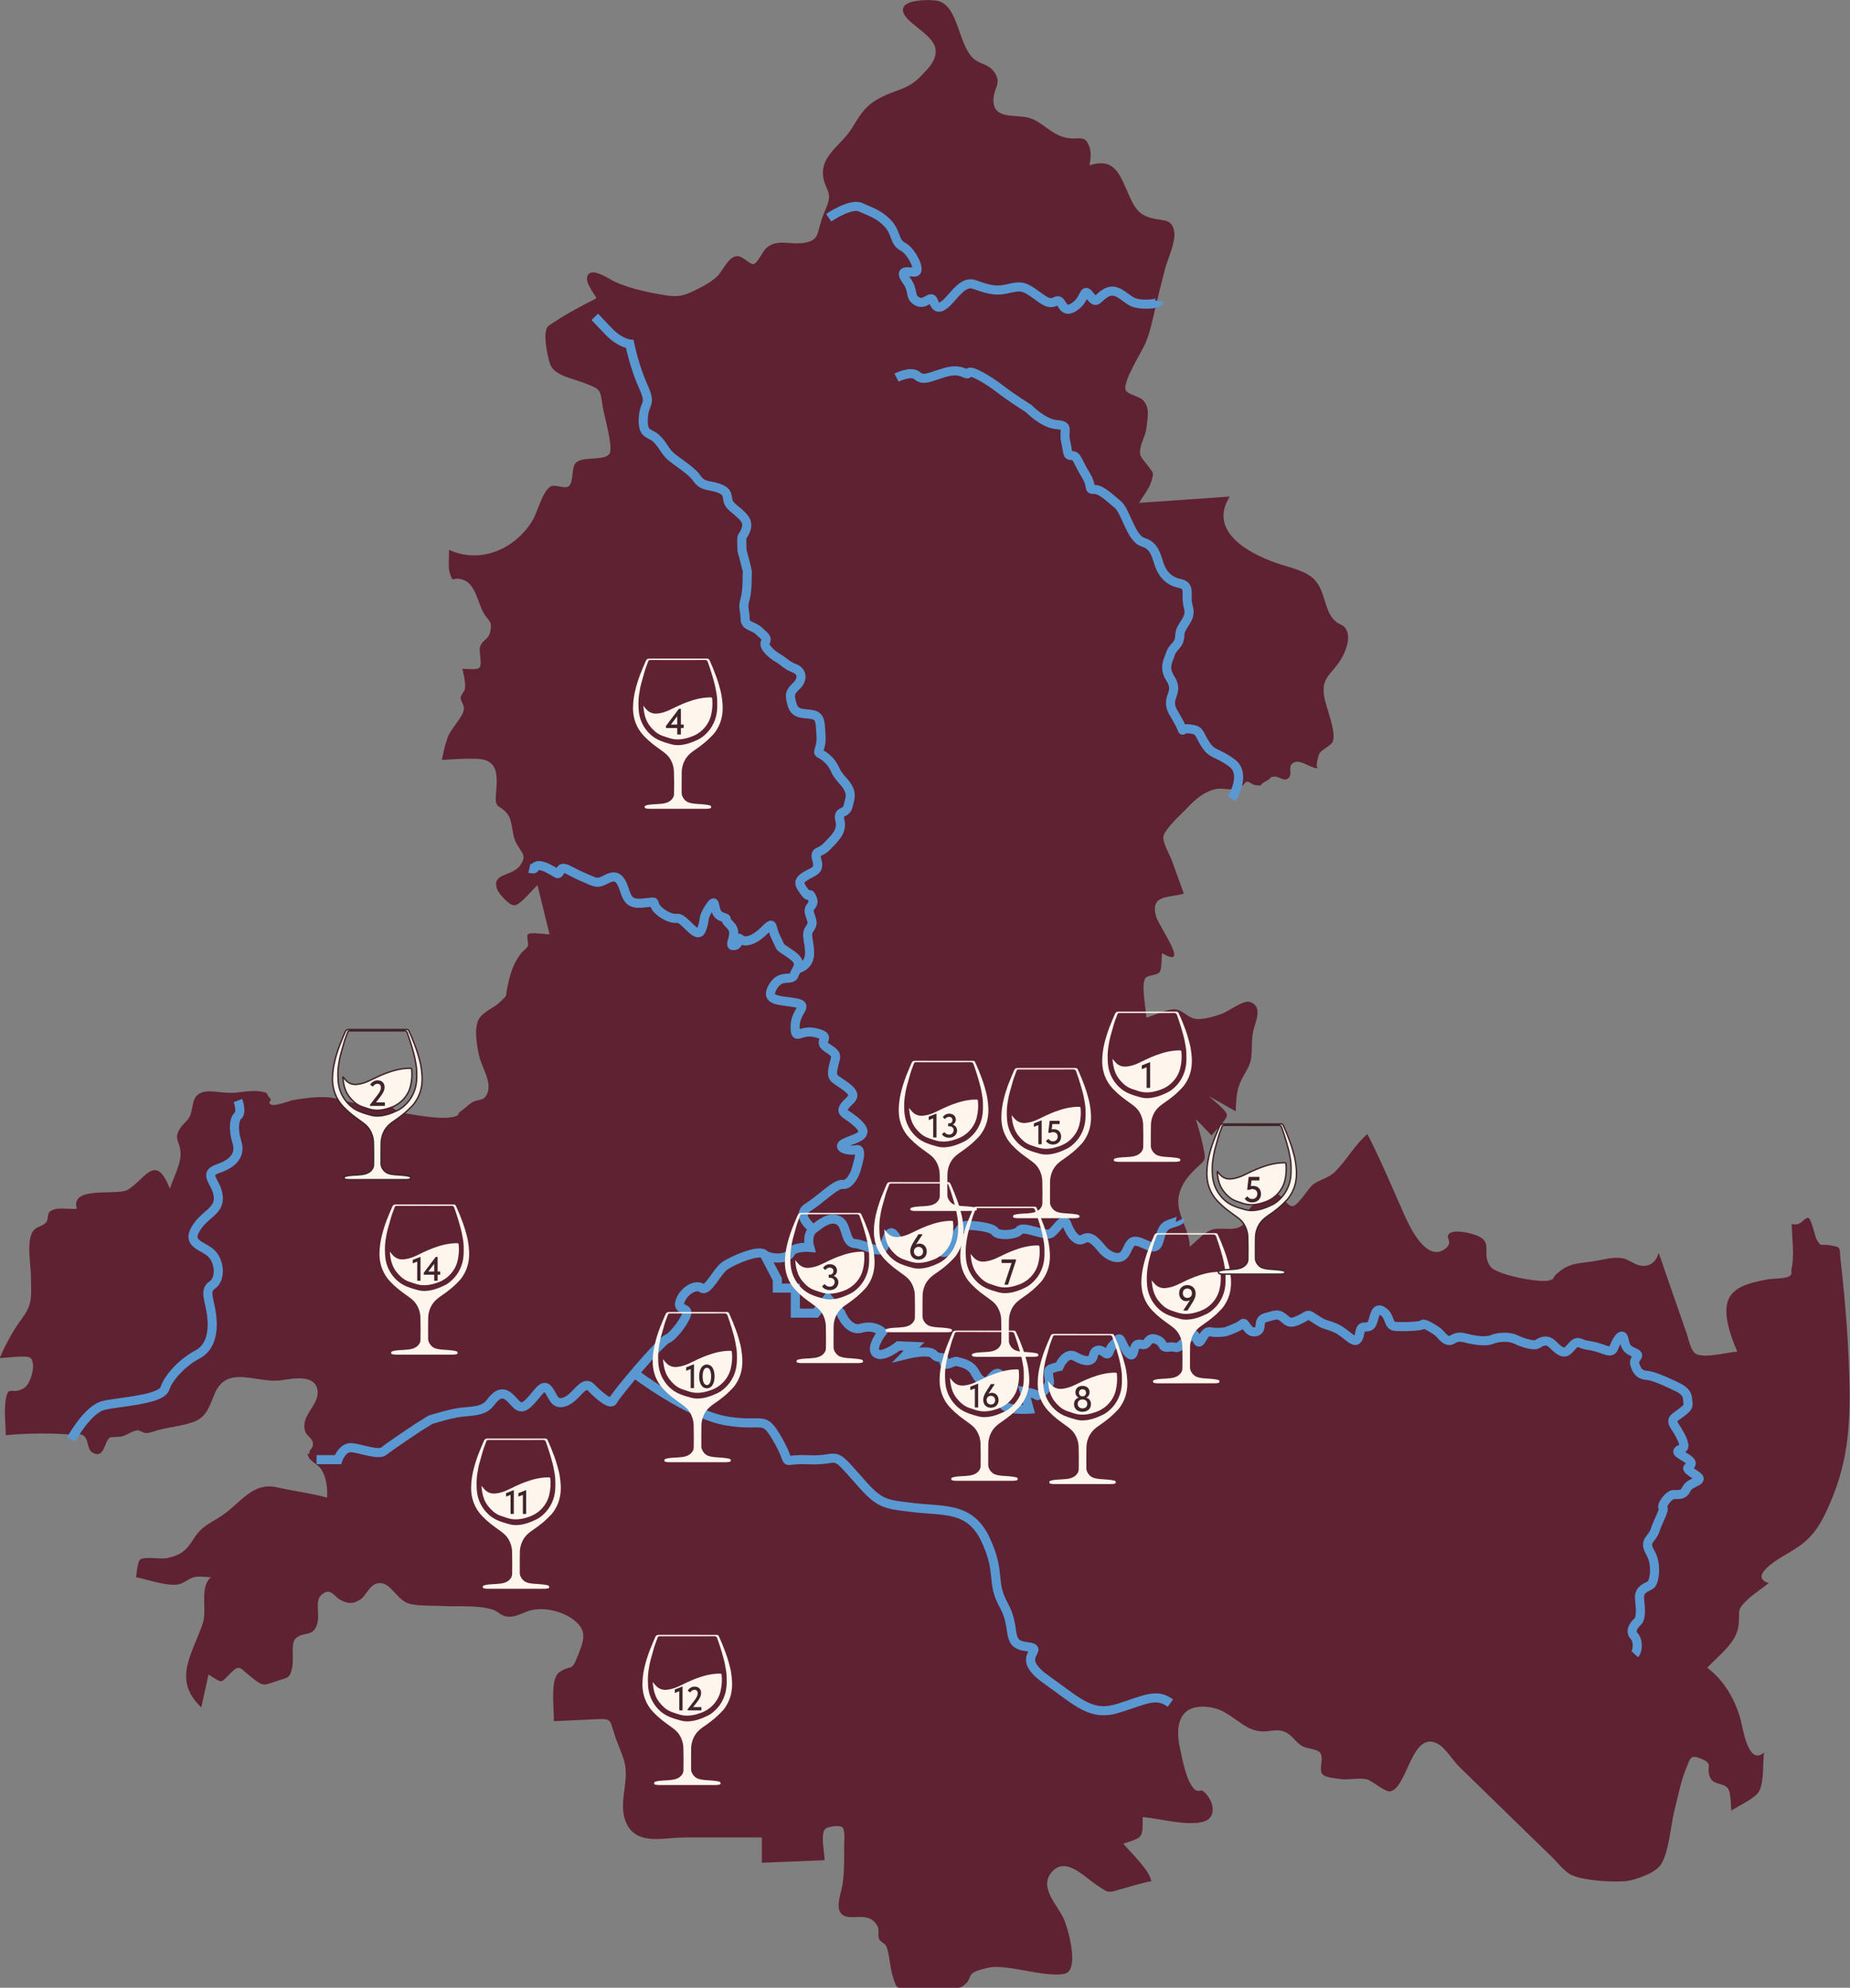 <?xml version="1.0" encoding="UTF-8"?>
<!DOCTYPE svg PUBLIC "-//W3C//DTD SVG 1.1//EN" "http://www.w3.org/Graphics/SVG/1.1/DTD/svg11.dtd">
<!-- Creator: CorelDRAW (Версия для OEM) -->
<svg xmlns="http://www.w3.org/2000/svg" xml:space="preserve" width="111.251mm" height="119.557mm" version="1.1" style="shape-rendering:geometricPrecision; text-rendering:geometricPrecision; image-rendering:optimizeQuality; fill-rule:evenodd; clip-rule:evenodd"
viewBox="0 0 11125.08 11955.68"
 xmlns:xlink="http://www.w3.org/1999/xlink"
 xmlns:xodm="http://www.corel.com/coreldraw/odm/2003">
 <rect x="0" y="0" width="11125.08" height="11955.68" fill="#808080" stroke="none"/>
 <defs>
  <style type="text/css">
   <![CDATA[
    .str1 {stroke:#41242B;stroke-width:8.47;stroke-linecap:round;stroke-miterlimit:10}
    .str0 {stroke:#5A98D2;stroke-width:54.69;stroke-miterlimit:10}
    .fil1 {fill:none;fill-rule:nonzero}
    .fil3 {fill:#41242B;fill-rule:nonzero}
    .fil0 {fill:#5F2233;fill-rule:nonzero}
    .fil2 {fill:#FEF6ED;fill-rule:nonzero}
   ]]>
  </style>
 </defs>
 <g id="Слой_x0020_1">
  <path class="fil0" d="M5431.25 48.38c-20.83,79.56 185.18,150.14 194.98,250.22 6.14,64.8 -42.9,111 -82.76,153.34 -80.94,86.62 -143.48,82.77 -237.9,130.24 -101.18,50.05 -126.31,98.17 -183.32,189.93 -68.68,110.35 -205.41,170.02 -166.79,316.3 8.6,34 30.05,62.24 30.05,94.32 0.62,39.13 -31.27,95.6 -42.91,132.16 -30.05,91.76 -18.4,128.97 -99.34,144.36 -33.18,6.43 -64.68,4.39 -94.72,2.34 -50.97,-3.45 -97.73,-6.92 -141.33,31.03 -19.62,16.68 -50.9,91.11 -75.42,95.6 -11.9,2.23 -28.5,-10.77 -46.55,-23.78 -18.24,-13.13 -37.98,-26.28 -55.85,-23.71 -55.79,8.35 -80.32,90.47 -123.24,127.69 -44.76,38.49 -99.95,65.45 -152.67,89.83 -73.57,34 -120.18,23.72 -201.72,8.97 -86.45,-15.39 -172.29,-36.57 -253.23,-71.85 -28.2,-12.84 -125.09,-82.13 -158.19,-47.49 -35.56,37.21 28.81,111.01 46.59,145.65 -82.75,42.99 -164.93,84.69 -243.41,136.66 -51.51,34 -57.02,28.23 -63.16,79.55 -4.9,39.15 15.35,158.48 33.12,191.85 31.28,59.66 134.9,76.35 199.88,102.01 101.18,39.79 95.05,35.28 111.59,146.93 7.36,46.84 65,241.23 39.85,279.08 -30.66,45.56 -167.37,10.92 -204.78,57.12 -23.91,29.5 -10.42,113.56 -39.25,137.29 -12.32,10.25 -33.93,6.2 -55.74,2.13 -20.52,-3.81 -41.25,-7.64 -54.62,0.45 -50.28,30.15 -76.63,153.34 -110.36,207.86 -108.53,173.88 -316.37,257.29 -499.7,172.59 1.22,39.79 -7.37,106.52 5.51,143.09 14.52,40.27 13.99,36.46 27.31,32.63 9.17,-2.64 24.92,-5.28 56.69,6.5 68.06,25.02 85.83,139.86 118.33,197.61 24.53,43.63 56.42,48.78 39.24,115.5 -11.04,43.61 -38.62,41.7 -58.24,81.47 -14.72,29.52 14.72,109.07 -6.75,132.18 -13.49,15.39 -77.25,6.41 -101.77,6.41 7.95,39.14 19.6,79.57 15.94,116.14 -1.85,20.53 -25.15,39.13 -26.39,57.74 -1.2,20.53 22.71,43.63 19.64,69.29 -5.52,48.12 -77.87,115.49 -96.88,167.46 -15.93,44.26 -26.98,91.1 -35.56,137.31 70.51,-3.87 141.64,-9 211.53,-6.44 117.1,4.5 125.71,82.14 114.67,196.34 -11.05,114.85 16.55,70.58 68.04,135.39 29.45,36.56 26.99,115.48 46,160.39 31.27,72.5 76.63,80.83 31.88,146.92 -47.81,70.58 -172.91,44.92 -141.02,142.44 11.65,34.63 77.86,103.31 106.06,100.08 36.78,-4.47 107.3,-94.94 137.35,-121.89 24.53,98.8 48.43,197.6 72.97,296.41 -21.46,0 -116.51,-15.4 -130.61,0 -10.42,11.55 6.74,55.18 0,69.94 -8.57,18.6 -29.43,28.23 -42.31,45.56 -49.05,66.08 -64.37,125.1 -80.93,203.37 -14.7,68.65 6.13,36.57 -42.92,86.63 -34.33,35.29 -90.75,53.24 -120.79,92.38 -41.07,53.26 -21.45,163.62 -4.9,236.75 15.34,69.3 89.51,170.67 37.41,240.61 -18.4,25.01 -51.52,18.6 -75.43,32.08 -28.19,16.03 -47.21,39.13 -71.73,55.17 -28.81,19.25 -3.69,21.82 -34.34,32.08 -72.35,23.75 -227.46,-6.42 -302.88,-18.61 -81.56,-13.47 -96.26,-63.51 -148.39,-136.02 4.29,64.8 -47.82,84.69 -101.16,82.78 -76.65,-3.21 -148.38,-41.71 -227.48,-43.64 -63.76,-1.92 -128.14,5.77 -191.3,16.69 -23.29,3.84 -114.65,39.78 -135.51,28.86 -30.04,-16.02 9.82,-21.8 -8.58,-39.78 -30.66,-30.15 1.84,-32.08 -63.15,-41.05 -30.93,-4.46 -67.01,-0.31 -102.62,3.86 -25.82,3.02 -51.39,6.03 -74.57,5.75 -77.27,-0.64 -160.03,-30.79 -203.57,21.18 -24.53,29.5 -20.23,88.54 -39.24,123.19 -13.49,25.02 -39.24,41.7 -54.58,65.45 -48.43,73.78 3.08,78.9 0.62,164.89 -2.45,62.22 -45.37,141.79 -64.38,201.46 -87.07,-223.29 -149.6,-52.61 -255.68,7.69 -62.53,35.29 -347.64,-27.57 -303.51,113.57 -15.53,1.19 -33.46,0.3 -51.94,-0.59 -41.31,-2 -85.3,-4 -111.15,17.28 -14.71,12.18 -7.96,48.74 -21.46,64.15 -23.29,26.31 -58.85,24.38 -79.09,53.26 -42.31,60.93 -12.27,209.16 -12.27,275.88 0,116.14 12.27,159.12 -53.34,248.3 -58.25,78.92 -94.42,148.86 -135.5,239.33 31.88,0 168,-20.54 187.01,0 34.94,37.85 -0.61,154.62 -37.41,178.35 -32.54,20.82 -54.86,19.99 -70.99,19.18 -22.14,-1.13 -32.6,-2.27 -41.83,52.68 -11.03,66.72 0,145.64 0,213.65 134.28,-12.84 272.85,-13.46 405.3,-2.56 9.12,0.61 16.58,-0.38 23.34,-1.39 14.58,-2.14 25.88,-4.29 43.48,9.74 25.14,20.51 18.4,78.26 45.99,96.23 76.03,48.12 72.35,-63.53 108.53,-87.9 5.51,-3.85 58.86,-3.21 72.96,-7.06 33.72,-8.98 58.86,-33.35 95.03,-36.58 7.36,-0.64 34.35,16.68 49.05,16.68 26.37,-0.62 53.35,-12.82 78.49,-19.24 67.44,-17.97 159.41,-25.67 221.96,-53.88 69.9,-31.44 86.45,-104.59 115.27,-170.04 50.9,-114.28 149.94,-98.51 252.7,-82.76 50.71,7.78 102.32,15.54 149.52,7.7 73.58,-11.55 198.66,-34.01 213.37,60.31 14.09,89.82 -106.69,151.41 -73.57,249.59 7.36,21.8 41.68,42.34 45.36,64.15 6.13,37.21 -19.02,38.5 -20.23,59.03 -0.84,16.68 -6.65,12.68 -10.57,8.68 -4.68,-4.76 -6.68,-9.53 5.66,20.84 9.82,24.37 59.49,47.47 75.41,72.49 31.28,48.76 39.26,114.21 35.57,171.31 -101.16,-27.59 -198.65,-38.5 -299.82,-61.58 -153.29,-34.66 -220.74,98.79 -342.74,176.43 -72.97,46.83 -112.82,58.39 -161.26,135.37 -44.14,70.58 -81.55,98.82 -161.86,114.2 -14.63,2.85 -38.76,1.52 -64.1,0.19 -37.39,-1.98 -77.41,-3.95 -93.49,7.51 -17.17,12.84 -20.84,81.48 -25.74,106.5 75.41,15.42 167.99,50.69 244.64,44.91 40.46,-3.19 67.44,-35.91 104.22,-44.91 30.05,-7.68 70.52,0 101.79,0 -71.74,62.25 -20.23,193.77 -50.28,281.04 -65,188.62 -181.49,335.55 -7.97,502.36 14.71,-66.07 28.82,-131.52 43.54,-197.61 89.51,54.55 67.44,55.81 135.5,-11.55 54.57,-54.54 54.57,-24.37 122.01,26.96 66.83,51.33 64.99,54.52 143.48,26.93 81.54,-28.87 88.29,-14.75 103.62,-92.38 7.96,-40.42 -9.19,-138.6 17.17,-164.89 49.65,-49.41 106.06,-5.14 131.81,-89.82 18.4,-59.67 -18.39,-139.88 28.2,-177.09 55.8,-44.92 71.75,15.41 120.81,37.85 52.72,23.75 78.47,12.82 112.8,-9.61 39.25,-25.67 58.88,-109.72 130,-94.96 60.08,12.19 94.43,107.79 168,123.81 58.86,13.48 126.91,9 187,12.19 97.49,5.15 221.34,-7.05 312.08,23.12 28.23,9.61 46.61,35.92 80.94,40.41 57.03,7.7 101.18,-29.51 154.51,-39.77 83.4,-16.05 187.01,10.26 254.45,64.8 79.12,63.51 52.13,125.11 17.19,214.28 -38.03,97.53 -38.64,46.85 -109.16,94.95 -58.24,39.79 -31.87,213.02 -33.71,295.14 82.76,-3.84 164.93,-7.69 247.71,-11.54 98.7,-4.48 87.05,-3.21 118.95,96.88 15.95,51.32 42.29,104.59 56.41,154.63 35.55,125.74 -44.15,258.57 15.93,379.18 65,130.25 226.24,80.2 344.58,80.2l467.23 0 0 152.07c125.68,-5.14 252,-10.28 377.68,-15.41 -1.83,-48.11 -24.53,-153.33 1.23,-185.41 14.72,-18.61 91.97,-27.6 106.7,-10.91 16.55,19.24 9.18,84.05 9.18,109.07 0.62,73.13 1.23,150.77 -7.96,223.92 -5.53,47.46 -45.38,139.23 -11.66,182.2 20.36,25.74 54.42,24.51 90.84,23.28 48.02,-1.64 100.16,-3.27 130.51,56.93 11.65,23.73 -1.83,51.98 8.58,75.06 8.59,18.61 37.41,27.59 44.16,45.56 21.44,56.45 19.62,124.47 39.22,182.86 25.14,74.43 14.73,64.79 88.3,64.79l252.62 0c65.6,0 66.22,5.15 101.77,-29.51 21.47,-20.54 13.5,-41.7 37.41,-59.68 20.85,-15.38 83.38,-30.14 108.52,-33.99 36.79,-5.77 71.75,0 109.75,3.85 69.91,7.06 308.42,68.64 355.62,23.74 57.65,-55.17 -3.67,-266.27 -26.35,-318.23 -34.96,-79.57 -148.38,-184.78 -77.88,-275.9 84.62,-109.06 200.5,23.1 277.75,73.78 66.22,43.65 62.56,47.49 135.51,25.04 14.1,-3.86 189.45,-55.83 190.69,-48.77 -9.82,-69.29 -125.71,-173.88 -168.63,-227.12 119.57,-39.13 116.5,-30.81 116.5,-159.77 104.84,8.35 262.43,55.19 362.98,28.24 93.21,-25.02 61.31,-139.23 -3.05,-187.36 -2.15,-1.74 -6.9,-0.77 -12.9,0.21 -9.44,1.51 -22,3.05 -32.48,-5.98 -52.72,-45.55 -75.42,-184.14 -89.52,-246.36 -32.49,-143.72 -2.46,-263.7 156.35,-252.15 79.1,5.77 119.57,35.92 183.94,80.83 57.02,39.14 90.14,64.16 155.13,67.38 16.21,0.65 31.69,-1.25 47.03,-3.16 29.33,-3.66 58.11,-7.32 90.32,7 39.23,17.32 64.37,62.88 101.77,84.69 27.59,16.04 91.98,16.04 109.14,41.7 20.85,30.81 -11.03,100.1 12.88,127.7 17.16,20.51 88.29,25.66 115.88,28.86 21.6,2.58 44.3,0.94 67.01,-0.69 28.21,-2.03 56.44,-4.06 82.6,1.97 35.56,7.71 110.98,80.83 144.69,71.87 102.39,-26.31 128.15,-383.06 291.26,-280.39 39.22,24.39 85.83,98.81 122.01,134.09 86.45,84.69 173.5,168.74 259.96,253.43 97.49,95.61 195.59,190.56 293.08,285.52 37.4,35.93 79.1,93.03 125.08,112.92 74.2,32.72 243.42,42.34 324.35,34.64 55.18,-5.77 171.07,-48.12 204.8,-93.67 52.73,-72.51 63.16,-245.73 85.84,-332.99 20.84,-81.47 36.78,-168.1 68.06,-246.38 28.2,-69.28 26.96,-89.82 91.97,-62.87 83.37,34.65 21.45,47.49 57.01,118.06 20.25,39.78 77.27,26.3 103.62,59.66 19.63,24.4 16.56,102.03 21.47,134.11 44.14,-30.17 143.48,-71.87 167.39,-118.06 29.43,-55.82 20.83,-166.82 28.82,-231.63 -95.65,85.35 -128.76,-153.98 -140.42,-196.32 -33.11,-121.9 -100.56,-238.67 -201.1,-313.1 72.96,-78.91 178.43,-150.78 188.85,-259.21 7.96,-83.4 -11.66,-84.69 41.06,-138.59 41.09,-41.69 94.43,-75.06 140.42,-111.63 -133.06,-39.78 78.49,-157.84 110.97,-176.45 103.01,-58.38 165.56,-114.85 220.12,-223.92 126.93,-254.06 158.19,-475.41 154.51,-760.93 -3.67,-261.12 -24.52,-522.26 -53.95,-781.45 -8.59,-77.65 6.75,-76.35 -58.86,-87.92 -24.91,-4.35 -38.86,-3.9 -47.74,-3.47 -17.37,0.86 -15.39,1.71 -38.11,-33.1 -7.34,-11.54 -33.1,-134.08 -51.5,-129.6 -36.78,8.99 -38.62,50.68 -97.48,37.21 0,82.14 17.16,183.5 0,263.05 -7.36,33.37 6.74,34.01 -12.88,50.06 -20.85,16.68 -103,14.74 -129.98,19.89 -99.34,19.87 -236.67,40.41 -248.93,165.54 -8.59,88.52 30.65,189.9 64.36,269.47 -60.08,3.19 -194.97,41.05 -247.08,14.11 -33.11,-17.33 -42.32,-78.92 -57.02,-121.9 -56.41,-162.33 -112.21,-324.01 -168.63,-486.35 -16.55,55.19 -52.11,84.05 -106.67,76.99 -38.02,-5.12 -72.35,-38.49 -112.82,-44.91 -59.48,-9.61 -120.17,10.93 -178.43,19.25 -93.21,13.48 -141.02,9.63 -212.13,71.86 -34.97,30.15 -9.84,30.15 -44.77,41.71 -55.19,18.61 -314.55,-32.08 -353.78,-78.91 -69.91,-84.06 35.56,-160.41 -116.51,-200.84 -41.68,-10.9 -118.33,-26.93 -140.39,6.42 -12.27,18.62 27.58,45.55 -14.11,80.21 -110.99,93.03 -214.6,-120.62 -247.72,-195.7 -74.19,-166.17 -141.02,-327.85 -224.4,-490.81 -77.25,66.07 -123.24,155.27 -193.15,225.21 -39.22,39.14 -90.12,46.82 -131.2,76.35 -29.43,20.53 -91.97,130.23 -126.3,132.16 -17.01,0.97 -34,-18.91 -51.46,-38.81 -17.2,-19.56 -34.85,-39.14 -53.39,-38.83 -26.99,0.65 -133.68,66.73 -150.23,88.54 -38.02,50.06 -10.42,88.55 -62.54,114.21 -25.9,13.23 -57.99,12.14 -90.15,11.06 -30.25,-1.02 -60.56,-2.04 -85.81,8.84 -42.93,18.61 -87.07,69.29 -123.87,98.79 -1.22,-87.89 -56.41,-160.4 -67.44,-244.44 -12.26,-93.04 44.15,-170.67 107.92,-229.05 58.24,-53.91 56.41,-46.2 38.62,-134.74 -11.04,-54.54 -26.97,-106.5 -42.92,-159.75 31.27,32.72 63.15,66.09 94.43,98.79 19.01,-24.37 95.03,-96.86 92.58,-123.81 -2.46,-28.25 -86.45,-90.47 -107.3,-112.3 53.35,30.17 106.69,60.97 160.03,91.12 3.69,-64.17 3.07,-114.2 26.37,-171.31 22.06,-53.9 60.08,-93.68 66.83,-150.77 9.19,-74.43 -3.06,-113.57 19.63,-187.36 14.7,-47.47 45.36,-127.03 -29.43,-148.83 -38.02,-11.57 -128.15,58.39 -168.63,72.48 -44.15,15.4 -112.83,36.58 -158.18,29.52 -42.92,-6.41 -78.48,-55.18 -122.02,-57.09 -50.9,-2.57 -122.02,35.28 -171.67,50.03 -1.85,-51.33 -31.9,-193.76 -7.36,-234.82 14.1,-24.39 70.52,-16.69 87.06,-39.13 14.71,-19.9 11.04,-87.91 14.71,-114.22 177.81,105.23 -22.68,-164.25 -37.4,-225.2 -30.66,-125.75 70.51,-106.5 168.62,-132.16 -23.91,-66.1 -47.82,-132.16 -71.73,-198.26 -11.65,-32.73 -57.03,-110.36 -51.51,-145 7.35,-46.84 116.49,-143.72 144.69,-173.87 47.83,-51.32 98.71,-94.97 166.77,-111.64 20.18,-4.87 41.75,-3 62.84,-1.14 20.58,1.82 40.7,3.65 58.58,-0.8 13.48,-3.19 33.72,-17.3 42.31,-19.24 4.28,-0.64 17.16,-21.8 25.14,-23.73 14.09,-3.85 36.79,19.25 51.49,20.53 58.86,4.48 10.42,5.14 64.99,-23.75 47.83,-25.65 10.43,-22.45 50.9,-27.58 10.31,-1.25 21.56,3.68 33.03,8.61 17.82,7.68 36.14,15.35 52.19,-0.28 25.76,-25.65 -6.13,-63.52 23.91,-87.9 23.86,-20.11 57.06,-5.35 88.91,9.42 25.85,11.99 50.82,23.97 69.2,17.31 -28.94,9.94 0.15,-80.08 2.54,-84.47 15.33,-27.57 73.57,-48.75 82.16,-75.7 19.63,-59.03 -38.63,-196.32 -50.89,-259.21 -23.91,-125.11 38.63,-135.36 97.48,-230.34 27.6,-43.62 59.49,-123.17 36.79,-175.14 -16.55,-38.5 -40.46,-32.08 -66.82,-55.19 -72.97,-63.52 -57.04,-178.36 -128.76,-252.79 -47.83,-49.41 -135.52,-69.3 -200.51,-89.81 -160.03,-50.69 -448.19,-186.07 -307.79,-408.71 -181.49,12.19 -363.59,25.02 -545.08,37.85 22.67,-39.76 61.93,-86.61 74.19,-130.87 14.7,-53.91 15.93,-41.72 -22.08,-93.05 -39.85,-53.24 -53.33,-54.52 -44.14,-106.5 7.96,-45.55 31.88,-73.14 36.79,-125.11 6.14,-61.59 21.45,-113.57 -19.01,-159.77 -22.69,-26.3 -96.26,-37.2 -106.69,-62.87 -19.62,-49.39 99.33,-234.17 118.96,-281.66 28.19,-67.36 41.69,-136.02 58.85,-208.5 19.01,-79.57 38.03,-159.13 58.88,-238.05 15.31,-58.39 64.37,-161.04 55.77,-222 -11.02,-76.34 -56.4,-68 -117.71,-80.19 -83.39,-16.69 -111.59,-48.13 -149.6,-130.88 -57.03,-122.55 -84,-243.82 -242.18,-190.56 5.51,-31.44 11.02,-73.79 1.2,-105.23 -18.91,-59.36 -41.63,-58.09 -79.4,-56.82 -12.43,0.41 -26.51,0.83 -42.61,-0.92 -105.46,-10.91 -160.65,-102.65 -249.54,-124.47 -80.93,-19.89 -215.83,12.83 -207.24,-114.21 4.9,-72.49 53.95,-95.59 -0.62,-166.17 -31.27,-41.06 -86.45,-42.99 -120.78,-75.07 -93.81,-88.54 -88.29,-319.52 -217.05,-347.1 -11.07,-2.43 -31.85,-4.21 -56.1,-4.21 -59.06,0 -138.7,10.54 -148.71,47.84zm2499.7 4569.88c0.8,-0.27 1.64,-0.63 2.54,-1.06 -0.84,0.4 -1.68,0.75 -2.54,1.06z"/>
  <path class="fil1 str0" d="M1903.68 8779.29l128.28 0c0,0 26.74,-77.61 83.89,-71.89 57.15,5.73 162.31,48.34 194.53,19.73 32.23,-28.01 205.48,-142.51 205.48,-142.51l72.35 -45.16c0,0 119.16,-37.54 183.59,-45.16 65.04,-7.64 136.8,-3.82 176.3,-56.63 39.53,-52.79 72.35,-71.88 115.51,-33.71 43.17,37.54 57.76,86.52 111.86,37.54 54.11,-48.98 86.32,-124.7 119.15,-86.53 32.23,37.55 35.87,101.78 104.57,75.72 68.7,-26.09 108.21,-133.6 155.01,-85.89 46.83,47.72 119.17,111.95 133.16,78.25 13.97,-33.72 284.5,-354.35 324.01,-369.6 39.52,-15.28 119.16,-124.7 119.16,-158.4 0,-33.73 -61.4,-11.45 -39.52,-71.89 21.88,-60.43 93.62,-101.79 129.5,-75.7 35.86,26.08 89.96,-101.78 140.43,-135.51 50.44,-33.7 201.82,-97.96 234.04,-68.06 32.23,29.89 140.44,33.08 158.68,-7.63 18.23,-41.35 115.5,-33.73 115.5,-33.73 0,0 -21.88,-75.7 21.87,-109.4 43.78,-33.72 97.28,-78.89 151.4,-52.81 54.1,26.08 35.86,135.5 97.27,139.32 61.38,3.81 151.37,68.06 173.25,22.89 21.88,-45.15 32.22,-117.04 65.05,-75.7 32.22,41.36 32.22,90.34 82.68,86.53 50.44,-3.83 86.33,-29.91 125.84,-19.08 39.52,10.81 89.97,64.25 119.15,22.89 28.58,-41.35 57.75,-146.95 108.22,-146.95 50.44,0 155.01,11.45 169.61,37.53 14.58,26.08 125.84,22.9 147.72,-7.62 21.89,-29.91 155.03,37.53 187.26,19.08 32.2,-19.08 79.02,-109.42 97.26,-56.63 18.24,52.8 57.75,113.24 97.27,90.34 39.51,-22.9 68.68,3.82 111.84,56.61 43.17,52.81 111.87,75.7 140.45,29.91 28.56,-45.16 28.56,-90.33 89.96,-68.08 61.4,22.92 97.27,56.62 115.5,-11.44 18.24,-68.07 24.94,-85.88 75.4,-101.79 50.46,-15.89 48.63,-19.72 48.63,-19.72"/>
  <path class="fil1 str0" d="M4595.59 7543.89l79.03 150.76 0 52.81 108.21 0 0 150.76 122.81 0 72.33 -90.34 79.04 90.34c0,0 43.16,113.23 122.81,90.33 79.03,-22.89 125.83,22.9 125.83,22.9 0,0 -75.38,97.98 -35.87,128.5 39.53,29.92 133.14,-45.16 133.14,-45.16l93.63 3.83 -46.81 48.33c0,0 136.78,-34.34 165.95,0 28.59,34.36 65.07,0.65 61.4,41.99 -3.63,41.35 61.41,-7.63 79.04,0 18.24,7.63 79.03,11.46 108.22,68.08 28.57,56.61 65.05,68.05 93.61,33.69 28.58,-33.69 50.47,-45.15 65.04,-3.8 14.6,41.36 -14.57,143.14 18.25,169.85 32.83,26.71 147.73,19.08 147.73,19.08l-28.57 -105.6c0,0 68.7,11.45 75.37,22.9 6.69,11.47 75.39,-52.79 75.39,-78.87 0,-26.08 -14.6,-64.26 0,-75.71 14.6,-11.44 57.76,-19.08 57.76,-19.08 0,0 39.51,-94.15 97.28,-60.44 57.74,33.72 100.9,33.72 108.2,-3.81 7.3,-37.53 35.87,-45.17 68.68,-19.09 32.84,26.09 21.91,-22.9 50.47,-45.16 28.57,-22.91 32.23,-64.26 54.1,-15.28 21.9,49 57.77,101.78 68.7,56.61 10.94,-45.16 18.24,-52.78 54.11,-45.16 35.87,7.64 28.57,-50.89 82.67,-31.17 54.12,19.72 24.93,53.45 75.39,46.45 50.47,-7.64 35.86,22.9 86.33,-22.9 50.47,-45.16 61.4,-80.8 82.67,-23.55 21.9,57.26 35.87,-54.7 79.03,-45.79 43.17,8.9 93.63,0 93.63,0 0,0 82.67,-28.64 100.91,-47.72 18.24,-19.08 28.58,57.25 79.03,47.72 50.47,-10.18 3.66,-69.97 61.4,-85.25 57.76,-15.27 72.34,-26.08 104.57,0 32.23,26.09 39.51,41.36 100.91,11.45 61.4,-29.9 39.52,-37.53 97.27,0 57.76,37.53 46.82,22.91 111.87,48.98 65.03,26.08 115.5,99.88 136.77,70.61 21.89,-29.26 7.3,-74.43 43.17,-74.43 35.86,0 43.16,-7.63 54.1,-48.97 10.95,-41.36 21.9,-71.89 61.4,-41.36 39.53,29.91 24.93,82.7 68.7,86.52 43.78,3.81 162.32,0 165.97,-11.46 3.64,-11.44 68.69,27.36 89.98,43.91 21.87,16.53 50.46,71.23 89.96,45.79 39.53,-25.45 68.7,-8.25 111.87,0 43.16,8.28 93.61,14 125.84,0 32.22,-13.98 100.91,-19.72 140.43,0 39.51,19.72 111.87,42.64 133.14,27.36 21.87,-15.26 54.1,-29.89 86.33,0 32.22,29.9 65.04,68.06 97.26,37.53 32.23,-30.53 39.51,-56.61 75.38,-41.34 35.88,15.26 35.88,7.63 93.62,22.9 57.77,15.27 89.98,41.35 104.57,3.8 14.58,-37.53 50.47,-103.67 61.4,-49.61 10.94,53.44 21.88,61.08 65.05,80.17 43.17,19.08 -10.95,29.89 0,68.05 10.94,38.17 24.92,64.25 75.38,68.07 50.45,3.83 176.31,68.08 176.31,68.08 0,0 61.4,22.89 65.04,68.06 3.64,45.17 14.6,48.98 -35.87,86.51 -50.46,37.53 -68.7,41.36 -35.86,90.33 32.21,48.98 65.04,113.24 43.16,124.68 -21.89,11.47 -50.46,15.28 -7.3,41.36 43.17,26.09 68.71,41.34 54.11,60.43 -14.6,19.08 -31.62,15.27 4.25,41.36 35.87,26.08 68.09,37.53 32.22,56.61 -35.86,19.09 -50.46,22.89 -65.04,52.81 -14.6,29.89 -43.16,26.08 -72.34,26.08 -29.19,0 -75.39,64.25 -65.07,78.87 10.95,15.28 -28.56,78.89 -46.8,135.51 -18.23,56.62 -72.34,60.44 -28.57,135.5 43.17,75.71 21.89,177.49 3.65,192.11 -18.24,15.27 -75.39,22.91 -68.71,86.52 6.69,63.62 10.96,117.04 -14.58,139.31 -24.93,22.9 -43.16,56.62 -18.24,82.71 24.93,26.08 24.93,86.5 3.65,109.41"/>
  <path class="fil1 str0" d="M4891.05 7393.13c0,0 -111.86,-82.7 -32.22,-131.69 79.03,-48.98 165.97,-143.13 209.12,-137.41 43.16,5.72 75.39,-68.06 80.85,-90.33 5.48,-22.9 43.18,-130.4 0,-118.96 -43.16,11.45 -124.61,-11.44 -70.51,-39.44 54.11,-28 154.41,-39.45 90.59,-107.5 -63.84,-68.07 -123.42,-68.07 -90.59,-113.24 32.21,-45.17 86.33,-56.62 16.41,-113.23 -70.51,-56.63 -99.09,-45.17 -84.5,-118.97 14.6,-73.79 35.87,-73.79 -34.04,-118.96 -70.53,-45.16 37.69,-62.34 -65.05,-90.33 -102.74,-27.98 -129.49,56.61 -129.49,-39.45 0,-96.06 91.79,-126.59 0,-142.48 -91.79,-15.92 -183.59,-8.92 -134.95,-94.15 48.62,-85.89 113.67,-29.28 129.47,-74.44 9.74,-26.72 29.19,-45.81 25.54,-68.7 -2.42,-15.28 -14.58,-33.08 -47.41,-55.34 -80.87,-56.62 -48.64,-22.91 -86.33,-96.06 -37.7,-73.81 -9.11,-107.51 -72.35,-45.17 -63.21,62.34 -117.33,73.78 -144.07,50.89 -26.76,-22.89 5.46,33.72 -37.7,39.44 -43.16,5.73 32.23,-70.61 -21.87,-122.77 -54.11,-52.18 5.46,-29.9 -54.11,-52.18 -59.59,-22.88 -21.9,-130.39 -70.54,-56.61 -48.62,73.8 -21.87,68.06 -48.62,135.51 -26.75,68.06 -102.74,-73.81 -145.91,-68.07 -43.16,5.73 -108.21,-33.71 -129.49,-68.07 -21.88,-33.71 10.95,-33.71 -59.58,-25.45 -70.51,8.27 -102.73,2.55 -124.62,-64.89 -21.89,-68.06 -43.16,-113.23 -108.2,-78.87 -65.06,33.71 -65.06,22.25 -145.91,-11.46 -80.85,-33.71 -119.16,-73.16 -134.96,-39.43 -16.42,33.71 -10.94,19.08 -75.38,-12.73 -65.05,-32.44 -80.87,-7 -80.87,0 0,7 -30.4,0 -30.4,0"/>
  <path class="fil1 str0" d="M4791.96 5828.2c0,0 66.87,-11.46 75.37,-78.89 7.91,-68.05 -26.74,-124.67 0,-160.94 26.76,-36.89 15.82,-45.17 1.22,-93.52 -14.59,-48.33 37.09,-45.16 15.2,-93.5 -21.89,-48.36 -10.34,11.44 -43.16,-33.72 -32.83,-45.17 -48.03,-64.89 0,-96.06 48.02,-31.17 91.19,-31.17 72.35,-96.06 -18.85,-64.89 13.37,-36.89 59.57,-84.6 46.21,-47.72 94.85,-90.33 78.42,-155.86 -16.41,-64.89 35.26,-33.72 48.64,-84.61 13.37,-50.89 21.89,-73.79 0,-113.23 -21.89,-39.45 -56.54,-59.17 -78.43,-110.06 -21.87,-50.9 -65.04,-82.06 -89.36,-93.51 -24.32,-11.45 10.94,-31.17 5.47,-110.06 -5.47,-78.87 -2.44,-113.23 -48.64,-124.68 -46.19,-11.45 -105.17,5.73 -124.63,-59.17 -19.44,-64.87 -13.36,-76.34 26.76,-115.76 40.72,-39.44 32.22,-87.81 -13.38,-104.34 -45.59,-16.53 -65.04,-42.61 -99.69,-62.33 -35.27,-19.73 -89.38,-68.08 -75.39,-93.53 13.38,-25.45 2.44,-31.17 -37.69,-68.07 -40.73,-36.89 -83.9,-25.44 -83.9,-76.34 0,-50.89 -16.41,-59.16 0,-115.77 16.41,-56.62 10.95,-152.68 13.38,-160.94 2.42,-8.27 -32.22,-132.95 -32.22,-132.95 0,0 -2.42,-70.62 0,-78.89 2.43,-8.27 51.07,-62.34 16.41,-110.05 -35.26,-48.35 -91.78,-70.62 -99.7,-107.51 -7.9,-36.9 -2.43,-59.17 -62.01,-78.88 -59.57,-19.73 -89.35,-5.74 -127.06,-59.17 -37.69,-53.44 -132.52,-104.32 -164.74,-138.68 -32.23,-33.72 -43.16,-68.07 -80.86,-101.78 -37.68,-33.72 -80.85,-17.18 -75.38,-118.96 5.48,-101.79 52.89,-73.79 -0.61,-192.12 -53.49,-118.96 -80.86,-254.46 -80.86,-254.46 0,0 -59.57,-5.72 -124.61,-73.79 -65.07,-68.07 -85.73,-89.7 -85.73,-89.7"/>
  <path class="fil1 str0" d="M4983.45 1309.65c0,0 132.53,-90.97 192.11,-62.98 59.58,27.98 108.21,39.43 162.31,96.06 54.11,56.61 37.7,113.23 91.81,141.22 54.1,27.99 113.67,152.67 70.51,152.67 -43.17,0 -97.27,-17.17 -48.64,50.9 48.64,68.06 13.38,96.06 63.84,124.68 49.84,27.99 82.68,-45.17 98.49,0 15.8,45.16 37.68,47.07 80.85,7 43.16,-40.71 97.27,-131.05 162.32,-108.78 65.05,22.26 119.15,45.16 194.55,27.99 75.37,-17.18 97.26,-22.91 162.3,22.9 65.05,45.8 91.8,73.79 134.97,50.89 43.15,-22.9 32.2,82.7 108.21,35.62 75.37,-47.07 54.1,-125.95 97.26,-69.33 43.17,56.61 37.7,17.17 97.27,-17.18 59.58,-33.72 102.74,22.9 151.38,50.89 48.64,27.99 164.14,17.81 168.39,0"/>
  <path class="fil1 str0" d="M3815.02 8259.55c0,0 325.84,249.37 556.86,287.54 230.4,37.53 216.41,-45.17 310.04,120.87 93.63,166.03 -7.29,103.06 179.94,111.97 187.26,8.89 136.79,-66.17 280.87,99.23 144.07,166.04 158.67,166.04 345.91,188.3 187.24,22.91 345.91,-7.63 439.53,195.94 93.63,203.57 28.58,248.72 108.22,391.86 79.03,143.13 7.3,234.1 136.79,248.74 129.48,15.25 -86.34,52.81 115.51,195.92 201.82,143.15 273.56,226.47 439.52,173.68 165.96,-52.8 226.15,-90.97 310.04,-29.91"/>
  <path class="fil1 str0" d="M7406.66 4804.63c0,0 94.22,-148.85 0,-216.91 -94.23,-68.09 -116.11,-45.17 -159.27,-113.25 -43.17,-68.06 -28.57,-82.7 -93.63,-90.32 -65.05,-7.63 -24.93,37.53 -58.97,-29.91 -34.64,-68.06 -55.93,-82.7 -55.93,-128.5 0,-45.79 43.16,-75.71 0,-143.13 -43.17,-68.06 -14.58,-105.6 0,-150.76 14.6,-45.17 54.71,-48.99 55.93,-111.34 1.22,-62.33 73.56,-92.23 51.69,-167.93 -21.9,-75.71 18.83,-128.5 -51.69,-143.14 -70.51,-14.63 -104.56,-60.43 -123.41,-113.23 -18.85,-52.81 -26.13,-113.23 -98.47,-135.5 -72.36,-22.9 -102.76,-186.4 -151.4,-226.47 -48.63,-39.44 -97.26,-90.33 -140.41,-90.33 -43.16,0 -5.48,-11.45 -54.12,-90.34 -48.64,-78.88 -48.64,-113.23 -80.85,-113.23 -32.22,0 -21.89,-17.17 -37.69,-84.61 -16.41,-68.07 26.74,-96.05 -54.1,-101.78 -80.86,-5.72 -167.8,-96.06 -167.8,-96.06 0,0 -108.21,-68.07 -173.25,-118.96 -65.04,-50.89 -178.13,-118.96 -189.07,-96.06 -10.94,22.9 -37.69,-31.81 -134.96,-4.45 -97.27,27.35 -134.97,55.35 -173.25,21.62 -37.7,-33.71 -124.64,11.46 -124.64,11.46"/>
  <path class="fil1 str0" d="M428.23 8657.15c0,0 98.49,-181.93 195.75,-204.2 97.28,-22.27 345.92,-33.73 367.81,-101.79 21.88,-68.07 108.2,-158.4 194.53,-203.57 86.32,-45.17 97.27,-146.95 86.32,-237.28 -10.94,-90.34 -47.41,-146.96 3.66,-181.3 50.46,-33.72 46.8,-131.69 0,-184.48 -46.82,-52.81 -155.03,-56.61 -100.92,-150.76 54.1,-94.17 144.69,-105.62 137.39,-195.95 -7.3,-90.34 -99.7,-135.49 0.61,-169.85 100.31,-33.71 132.52,-90.33 111.25,-158.4 -21.28,-68.05 -19.46,-135.5 6.08,-158.4 26.14,-22.9 0,-91.61 0,-91.61"/>
  <g id="_2164785457856">
   <path class="fil2" d="M4076.77 3969.9l0 0.03c-55.17,0 -110.35,0.11 -165.56,-0.1 -6.73,-0.04 -10.93,1.34 -13.33,8.36 -6.67,19.44 -15.06,38.38 -20.74,58.1 -6.92,24.03 -13.76,48.16 -20.36,72.29 -6.14,22.43 -10.23,45.19 -13.58,67.98 -4.48,30.48 -4.62,61.31 -2.54,92.25 2.72,40.78 15.31,78.24 38.17,111.37 22.86,33.09 52.46,58.91 90.91,74.61 23.07,9.46 46.64,16.48 70.56,22.76 11.04,2.92 22.43,4.51 33.93,4.48 44.56,-0.22 85.27,-15.1 124.53,-34.12 21.88,-10.58 40.4,-26.67 56.84,-44.45 20.17,-21.8 34.6,-47.45 44.59,-75.39 9.49,-26.56 12.8,-54.32 13.09,-82.37 0.21,-23.21 0.1,-46.57 -3.71,-69.46 -4.27,-25.51 -8.89,-50.87 -15.91,-75.95 -7.09,-25.4 -14.08,-50.84 -22.54,-75.82 -4.62,-13.65 -9.49,-27.2 -13.9,-40.88 -3.07,-9.46 -7.48,-14.22 -19.09,-14.04 -53.76,0.81 -107.56,0.35 -161.36,0.35zm-1.23 894.82c-56.23,0 -112.43,-0.04 -168.66,0.03 -6.95,0 -13.76,-0.45 -20.61,-1.97 -5.15,-1.13 -9.45,-1.98 -9.63,-8.5 -0.14,-6.74 4.38,-8.82 9.6,-10.3 14.43,-4.03 29.14,-5.68 44.06,-6.42 17.64,-0.89 35.31,-1.49 52.78,-3.81 17.03,-2.26 34.07,-6.64 47.94,-17.29 13.09,-10.05 22.19,-24.31 22.33,-40.96 0.63,-80.85 1.09,-52.88 -0.46,-133.7 -0.6,-30.02 -10.37,-59.27 -27.55,-84.39 -11.01,-16.08 -26.81,-28.39 -42.65,-40.07 -19.3,-14.25 -39.09,-27.8 -57.89,-42.72 -18.81,-14.96 -36.38,-31.12 -52.89,-48.44 -22.15,-23.25 -38.98,-49.53 -50.16,-80.08 -14.04,-38.35 -17.15,-77.43 -13.83,-117.37 2.12,-25.72 6.1,-51.19 12.21,-76.41 8.04,-33.44 18.41,-66.11 30.62,-98.07 10.02,-26.21 21.55,-52 32.35,-77.93 5.54,-13.34 12.45,-14.99 24.52,-14.92 114.83,0.31 229.69,0.24 344.55,0.1 7.87,0 11.26,1.94 14.82,10.16 7.02,16.3 14.75,32.39 21.27,48.9 12.56,31.82 25.16,63.6 34.47,96.69 6.14,21.88 12.66,43.78 16.3,66.04 6.56,40.61 10.12,81.28 2.78,122.74 -6.13,34.85 -19.47,65.86 -39.08,94.43 -8.79,12.74 -19.86,23.85 -31.01,34.82 -10.8,10.62 -21.7,21.06 -33.3,30.73 -18.45,15.28 -37.5,29.77 -57.37,43.14 -20,13.48 -39.54,28.33 -53.23,47.81 -18.24,25.93 -27.73,56.72 -28.22,88.33 -1.27,78.04 0.07,47.27 -0.36,125.34 -0.14,20.64 18.6,47.66 40.93,55.67 26.98,9.67 54.5,8.64 81.91,11.15 15.21,1.41 30.31,2.72 45.09,6.53 5.47,1.37 9.38,3.84 9.35,10.47 -0.07,6.85 -4.66,7.2 -9.64,8.33 -7.54,1.66 -15.06,1.94 -22.71,1.94 -56.2,-0.07 -112.43,-0.04 -168.63,0z"/>
   <path class="fil2" d="M3868.7 4245.03c7.2,8.86 13.87,17.71 21.88,25.54 18.38,17.93 40.81,23.89 65.26,20.92 25.33,-3.03 49.46,-10.65 72.67,-22.04 33.23,-16.34 66.75,-32.53 101.32,-45.58 45.86,-17.32 93.35,-29.21 143.02,-29.28 6.56,0 9.45,0.95 10.19,8.53 3.18,32.39 0.88,64.03 -6.42,95.82 -7.02,30.58 -21.24,57.08 -41.45,79.94 -20.85,23.6 -46.71,40.67 -76.83,51.68 -34.93,12.73 -69.75,20.43 -107.36,15.03 -21.51,-3.11 -40.85,-11.54 -61.13,-17.78 -20.29,-6.25 -38.28,-16.72 -53.55,-30.66 -21.38,-19.47 -39.16,-41.59 -50.56,-69.28 -11,-26.82 -14.67,-54.37 -17.04,-82.84z"/>
  </g>
  <g id="_2164785454256">
   <path class="fil2 str1" d="M2269.52 6200.53l0 0.03c-55.17,0 -110.35,0.11 -165.56,-0.1 -6.73,-0.04 -10.93,1.34 -13.33,8.36 -6.67,19.44 -15.06,38.38 -20.74,58.1 -6.92,24.03 -13.76,48.16 -20.36,72.29 -6.14,22.43 -10.23,45.19 -13.58,67.98 -4.48,30.48 -4.62,61.31 -2.54,92.25 2.72,40.78 15.31,78.24 38.17,111.37 22.86,33.09 52.46,58.91 90.91,74.61 23.07,9.46 46.64,16.48 70.56,22.76 11.04,2.92 22.43,4.51 33.93,4.48 44.56,-0.22 85.27,-15.1 124.53,-34.12 21.88,-10.58 40.4,-26.67 56.84,-44.45 20.17,-21.8 34.6,-47.45 44.59,-75.39 9.49,-26.56 12.8,-54.32 13.09,-82.37 0.21,-23.21 0.1,-46.57 -3.71,-69.46 -4.27,-25.51 -8.89,-50.87 -15.91,-75.95 -7.09,-25.4 -14.08,-50.84 -22.54,-75.82 -4.62,-13.65 -9.49,-27.2 -13.9,-40.88 -3.07,-9.46 -7.48,-14.22 -19.09,-14.04 -53.76,0.81 -107.56,0.35 -161.36,0.35zm-1.23 894.82c-56.23,0 -112.43,-0.04 -168.66,0.03 -6.95,0 -13.76,-0.45 -20.61,-1.97 -5.15,-1.13 -9.45,-1.98 -9.63,-8.5 -0.14,-6.74 4.38,-8.82 9.6,-10.3 14.43,-4.03 29.14,-5.68 44.06,-6.42 17.64,-0.89 35.31,-1.49 52.78,-3.81 17.03,-2.26 34.07,-6.64 47.94,-17.29 13.09,-10.05 22.19,-24.31 22.33,-40.96 0.63,-80.85 1.09,-52.88 -0.46,-133.7 -0.6,-30.02 -10.37,-59.27 -27.55,-84.39 -11.01,-16.08 -26.81,-28.39 -42.65,-40.07 -19.3,-14.25 -39.09,-27.8 -57.89,-42.72 -18.81,-14.96 -36.38,-31.12 -52.89,-48.44 -22.15,-23.25 -38.98,-49.53 -50.16,-80.08 -14.04,-38.35 -17.15,-77.43 -13.83,-117.37 2.12,-25.72 6.1,-51.19 12.21,-76.41 8.04,-33.44 18.41,-66.11 30.62,-98.07 10.02,-26.21 21.55,-52 32.35,-77.93 5.54,-13.34 12.45,-14.99 24.52,-14.92 114.83,0.31 229.69,0.24 344.55,0.1 7.87,0 11.26,1.94 14.82,10.16 7.02,16.3 14.75,32.39 21.27,48.9 12.56,31.82 25.16,63.6 34.47,96.69 6.14,21.88 12.66,43.78 16.3,66.04 6.56,40.61 10.12,81.28 2.78,122.74 -6.13,34.85 -19.47,65.86 -39.08,94.43 -8.79,12.74 -19.86,23.85 -31.01,34.82 -10.8,10.62 -21.7,21.06 -33.3,30.73 -18.45,15.28 -37.5,29.77 -57.37,43.14 -20,13.48 -39.54,28.33 -53.23,47.81 -18.24,25.93 -27.73,56.72 -28.22,88.33 -1.27,78.04 0.07,47.27 -0.36,125.34 -0.14,20.64 18.6,47.66 40.93,55.67 26.98,9.67 54.5,8.64 81.91,11.15 15.21,1.41 30.31,2.72 45.09,6.53 5.47,1.37 9.38,3.84 9.35,10.47 -0.07,6.85 -4.66,7.2 -9.64,8.33 -7.54,1.66 -15.06,1.94 -22.71,1.94 -56.2,-0.07 -112.43,-0.04 -168.63,0z"/>
   <path class="fil2 str1" d="M2061.45 6475.66c7.2,8.86 13.87,17.71 21.88,25.54 18.38,17.93 40.81,23.89 65.26,20.92 25.33,-3.03 49.46,-10.65 72.67,-22.04 33.23,-16.34 66.75,-32.53 101.32,-45.58 45.86,-17.32 93.35,-29.21 143.02,-29.28 6.56,0 9.45,0.95 10.19,8.53 3.18,32.39 0.88,64.03 -6.42,95.82 -7.02,30.58 -21.24,57.08 -41.45,79.94 -20.85,23.6 -46.71,40.67 -76.83,51.68 -34.93,12.73 -69.75,20.43 -107.36,15.03 -21.51,-3.11 -40.85,-11.54 -61.13,-17.78 -20.29,-6.25 -38.28,-16.72 -53.55,-30.66 -21.38,-19.47 -39.16,-41.59 -50.56,-69.28 -11,-26.82 -14.67,-54.37 -17.04,-82.84z"/>
  </g>
  <g id="_2164785453968">
   <path class="fil2" d="M2552.13 7252.79l0 0.03c-55.17,0 -110.35,0.11 -165.56,-0.1 -6.73,-0.04 -10.93,1.34 -13.33,8.36 -6.67,19.44 -15.06,38.38 -20.74,58.1 -6.92,24.03 -13.76,48.16 -20.36,72.29 -6.14,22.43 -10.23,45.19 -13.58,67.98 -4.48,30.48 -4.62,61.31 -2.54,92.25 2.72,40.78 15.31,78.24 38.17,111.37 22.86,33.09 52.46,58.91 90.91,74.61 23.07,9.46 46.64,16.48 70.56,22.76 11.04,2.92 22.43,4.51 33.93,4.48 44.56,-0.22 85.27,-15.1 124.53,-34.12 21.88,-10.58 40.4,-26.67 56.84,-44.45 20.17,-21.8 34.6,-47.45 44.59,-75.39 9.49,-26.56 12.8,-54.32 13.09,-82.37 0.21,-23.21 0.1,-46.57 -3.71,-69.46 -4.27,-25.51 -8.89,-50.87 -15.91,-75.95 -7.09,-25.4 -14.08,-50.84 -22.54,-75.82 -4.62,-13.65 -9.49,-27.2 -13.9,-40.88 -3.07,-9.46 -7.48,-14.22 -19.09,-14.04 -53.76,0.81 -107.56,0.35 -161.36,0.35zm-1.23 894.82c-56.23,0 -112.43,-0.04 -168.66,0.03 -6.95,0 -13.76,-0.45 -20.61,-1.97 -5.15,-1.13 -9.45,-1.98 -9.63,-8.5 -0.14,-6.74 4.38,-8.82 9.6,-10.3 14.43,-4.03 29.14,-5.68 44.06,-6.42 17.64,-0.89 35.31,-1.49 52.78,-3.81 17.03,-2.26 34.07,-6.64 47.94,-17.29 13.09,-10.05 22.19,-24.31 22.33,-40.96 0.63,-80.85 1.09,-52.88 -0.46,-133.7 -0.6,-30.02 -10.37,-59.27 -27.55,-84.39 -11.01,-16.08 -26.81,-28.39 -42.65,-40.07 -19.3,-14.25 -39.09,-27.8 -57.89,-42.72 -18.81,-14.96 -36.38,-31.12 -52.89,-48.44 -22.15,-23.25 -38.98,-49.53 -50.16,-80.08 -14.04,-38.35 -17.15,-77.43 -13.83,-117.37 2.12,-25.72 6.1,-51.19 12.21,-76.41 8.04,-33.44 18.41,-66.11 30.62,-98.07 10.02,-26.21 21.55,-52 32.35,-77.93 5.54,-13.34 12.45,-14.99 24.52,-14.92 114.83,0.31 229.69,0.24 344.55,0.1 7.87,0 11.26,1.94 14.82,10.16 7.02,16.3 14.75,32.39 21.27,48.9 12.56,31.82 25.16,63.6 34.47,96.69 6.14,21.88 12.66,43.78 16.3,66.04 6.56,40.61 10.12,81.28 2.78,122.74 -6.13,34.85 -19.47,65.86 -39.08,94.43 -8.79,12.74 -19.86,23.85 -31.01,34.82 -10.8,10.62 -21.7,21.06 -33.3,30.73 -18.45,15.28 -37.5,29.77 -57.37,43.14 -20,13.48 -39.54,28.33 -53.23,47.81 -18.24,25.93 -27.73,56.72 -28.22,88.33 -1.27,78.04 0.07,47.27 -0.36,125.34 -0.14,20.64 18.6,47.66 40.93,55.67 26.98,9.67 54.5,8.64 81.91,11.15 15.21,1.41 30.31,2.72 45.09,6.53 5.47,1.37 9.38,3.84 9.35,10.47 -0.07,6.85 -4.66,7.2 -9.64,8.33 -7.54,1.66 -15.06,1.94 -22.71,1.94 -56.2,-0.07 -112.43,-0.04 -168.63,0z"/>
   <path class="fil2" d="M2344.06 7527.92c7.2,8.86 13.87,17.71 21.88,25.54 18.38,17.93 40.81,23.89 65.26,20.92 25.33,-3.03 49.46,-10.65 72.67,-22.04 33.23,-16.34 66.75,-32.53 101.32,-45.58 45.86,-17.32 93.35,-29.21 143.02,-29.28 6.56,0 9.45,0.95 10.19,8.53 3.18,32.39 0.88,64.03 -6.42,95.82 -7.02,30.58 -21.24,57.08 -41.45,79.94 -20.85,23.6 -46.71,40.67 -76.83,51.68 -34.93,12.73 -69.75,20.43 -107.36,15.03 -21.51,-3.11 -40.85,-11.54 -61.13,-17.78 -20.29,-6.25 -38.28,-16.72 -53.55,-30.66 -21.38,-19.47 -39.16,-41.59 -50.56,-69.28 -11,-26.82 -14.67,-54.37 -17.04,-82.84z"/>
  </g>
  <path class="fil3" d="M2508.96 7703.17l19.86 0 0 -143.85 -46.82 18.56 0 20.96 35.03 -13.71 -8.07 -5.88 0 123.92zm102.09 0l20.63 0 0 -143.05 -11.57 0 -71.6 95.08 0 11.93 98.56 0 0 -19.18 -80.11 0 3.27 7.08 51.41 -67.27 -10.59 0 0 115.41z"/>
  <g id="_2164785451904">
   <path class="fil2" d="M4133.42 9841.66l0 0.03c-55.17,0 -110.35,0.11 -165.56,-0.1 -6.73,-0.04 -10.93,1.34 -13.33,8.36 -6.67,19.44 -15.06,38.38 -20.74,58.1 -6.92,24.03 -13.76,48.16 -20.36,72.29 -6.14,22.43 -10.23,45.19 -13.58,67.98 -4.48,30.48 -4.62,61.31 -2.54,92.25 2.72,40.78 15.31,78.24 38.17,111.37 22.86,33.09 52.46,58.91 90.91,74.61 23.07,9.46 46.64,16.48 70.56,22.76 11.04,2.92 22.43,4.51 33.93,4.48 44.56,-0.22 85.27,-15.1 124.53,-34.12 21.88,-10.58 40.4,-26.67 56.84,-44.45 20.17,-21.8 34.6,-47.45 44.59,-75.39 9.49,-26.56 12.8,-54.32 13.09,-82.37 0.21,-23.21 0.1,-46.57 -3.71,-69.46 -4.27,-25.51 -8.89,-50.87 -15.91,-75.95 -7.09,-25.4 -14.08,-50.84 -22.54,-75.82 -4.62,-13.65 -9.49,-27.2 -13.9,-40.88 -3.07,-9.46 -7.48,-14.22 -19.09,-14.04 -53.76,0.81 -107.56,0.35 -161.36,0.35zm-1.23 894.82c-56.23,0 -112.43,-0.04 -168.66,0.03 -6.95,0 -13.76,-0.45 -20.61,-1.97 -5.15,-1.13 -9.45,-1.98 -9.63,-8.5 -0.14,-6.74 4.38,-8.82 9.6,-10.3 14.43,-4.03 29.14,-5.68 44.06,-6.42 17.64,-0.89 35.31,-1.49 52.78,-3.81 17.03,-2.26 34.07,-6.64 47.94,-17.29 13.09,-10.05 22.19,-24.31 22.33,-40.96 0.63,-80.85 1.09,-52.88 -0.46,-133.7 -0.6,-30.02 -10.37,-59.27 -27.55,-84.39 -11.01,-16.08 -26.81,-28.39 -42.65,-40.07 -19.3,-14.25 -39.09,-27.8 -57.89,-42.72 -18.81,-14.96 -36.38,-31.12 -52.89,-48.44 -22.15,-23.25 -38.98,-49.53 -50.16,-80.08 -14.04,-38.35 -17.15,-77.43 -13.83,-117.37 2.12,-25.72 6.1,-51.19 12.21,-76.41 8.04,-33.44 18.41,-66.11 30.62,-98.07 10.02,-26.21 21.55,-52 32.35,-77.93 5.54,-13.34 12.45,-14.99 24.52,-14.92 114.83,0.31 229.69,0.24 344.55,0.1 7.87,0 11.26,1.94 14.82,10.16 7.02,16.3 14.75,32.39 21.27,48.9 12.56,31.82 25.16,63.6 34.47,96.69 6.14,21.88 12.66,43.78 16.3,66.04 6.56,40.61 10.12,81.28 2.78,122.74 -6.13,34.85 -19.47,65.86 -39.08,94.43 -8.79,12.74 -19.86,23.85 -31.01,34.82 -10.8,10.62 -21.7,21.06 -33.3,30.73 -18.45,15.28 -37.5,29.77 -57.37,43.14 -20,13.48 -39.54,28.33 -53.23,47.81 -18.24,25.93 -27.73,56.72 -28.22,88.33 -1.27,78.04 0.07,47.27 -0.36,125.34 -0.14,20.64 18.6,47.66 40.93,55.67 26.98,9.67 54.5,8.64 81.91,11.15 15.21,1.41 30.31,2.72 45.09,6.53 5.47,1.37 9.38,3.84 9.35,10.47 -0.07,6.85 -4.66,7.2 -9.64,8.33 -7.54,1.66 -15.06,1.94 -22.71,1.94 -56.2,-0.07 -112.43,-0.04 -168.63,0z"/>
   <path class="fil2" d="M3925.35 10116.79c7.2,8.86 13.87,17.71 21.88,25.54 18.38,17.93 40.81,23.89 65.26,20.92 25.33,-3.03 49.46,-10.65 72.67,-22.04 33.23,-16.34 66.75,-32.53 101.32,-45.58 45.86,-17.32 93.35,-29.21 143.02,-29.28 6.56,0 9.45,0.95 10.19,8.53 3.18,32.39 0.88,64.03 -6.42,95.82 -7.02,30.58 -21.24,57.08 -41.45,79.94 -20.85,23.6 -46.71,40.67 -76.83,51.68 -34.93,12.73 -69.75,20.43 -107.36,15.03 -21.51,-3.11 -40.85,-11.54 -61.13,-17.78 -20.29,-6.25 -38.28,-16.72 -53.55,-30.66 -21.38,-19.47 -39.16,-41.59 -50.56,-69.28 -11,-26.82 -14.67,-54.37 -17.04,-82.84z"/>
  </g>
  <path class="fil3" d="M4084.75 10287.15l19.86 0 0 -143.85 -46.82 18.56 0 20.96 35.04 -13.71 -8.08 -5.88 0 123.92zm50.22 0l82.95 0 0 -19.53 -66.03 0 8.68 9.88 32.14 -41.35c4.25,-5.65 7.85,-10.85 10.86,-15.59 3,-4.74 5.45,-9.31 7.31,-13.59 1.91,-4.28 3.27,-8.45 4.09,-12.5 0.82,-4.06 1.26,-8.05 1.26,-12.05 0,-5.66 -0.93,-10.8 -2.73,-15.42 -1.8,-4.63 -4.37,-8.62 -7.7,-11.99 -3.32,-3.37 -7.42,-5.94 -12.22,-7.77 -4.8,-1.83 -10.31,-2.74 -16.48,-2.74 -4.86,0 -9.38,0.63 -13.59,1.94 -4.15,1.26 -7.97,3.03 -11.51,5.26 -3.55,2.22 -6.66,4.73 -9.33,7.65 -2.68,2.85 -5.08,5.88 -7.15,9.13l15.06 11.31c3.54,-5.25 7.47,-9.19 11.79,-11.88 4.31,-2.68 9,-4.05 13.96,-4.05 5.79,0 10.48,1.77 14.09,5.25 3.6,3.48 5.4,8.62 5.4,15.48 0,3.08 -0.38,6.17 -1.09,9.3 -0.71,3.09 -1.86,6.4 -3.44,9.88 -1.59,3.49 -3.71,7.2 -6.39,11.14 -2.61,3.94 -5.84,8.51 -9.71,13.59l-40.22 52.42 0 6.23z"/>
  <g id="_2164785451232">
   <path class="fil2" d="M4195.14 7899.95l0 0.03c-55.17,0 -110.35,0.11 -165.56,-0.1 -6.73,-0.04 -10.93,1.34 -13.33,8.36 -6.67,19.44 -15.06,38.38 -20.74,58.1 -6.92,24.03 -13.76,48.16 -20.36,72.29 -6.14,22.43 -10.23,45.19 -13.58,67.98 -4.48,30.48 -4.62,61.31 -2.54,92.25 2.72,40.78 15.31,78.24 38.17,111.37 22.86,33.09 52.46,58.91 90.91,74.61 23.07,9.46 46.64,16.48 70.56,22.76 11.04,2.92 22.43,4.51 33.93,4.48 44.56,-0.22 85.27,-15.1 124.53,-34.12 21.88,-10.58 40.4,-26.67 56.84,-44.45 20.17,-21.8 34.6,-47.45 44.59,-75.39 9.49,-26.56 12.8,-54.32 13.09,-82.37 0.21,-23.21 0.1,-46.57 -3.71,-69.46 -4.27,-25.51 -8.89,-50.87 -15.91,-75.95 -7.09,-25.4 -14.08,-50.84 -22.54,-75.82 -4.62,-13.65 -9.49,-27.2 -13.9,-40.88 -3.07,-9.46 -7.48,-14.22 -19.09,-14.04 -53.76,0.81 -107.56,0.35 -161.36,0.35zm-1.23 894.82c-56.23,0 -112.43,-0.04 -168.66,0.03 -6.95,0 -13.76,-0.45 -20.61,-1.97 -5.15,-1.13 -9.45,-1.98 -9.63,-8.5 -0.14,-6.74 4.38,-8.82 9.6,-10.3 14.43,-4.03 29.14,-5.68 44.06,-6.42 17.64,-0.89 35.31,-1.49 52.78,-3.81 17.03,-2.26 34.07,-6.64 47.94,-17.29 13.09,-10.05 22.19,-24.31 22.33,-40.96 0.63,-80.85 1.09,-52.88 -0.46,-133.7 -0.6,-30.02 -10.37,-59.27 -27.55,-84.39 -11.01,-16.08 -26.81,-28.39 -42.65,-40.07 -19.3,-14.25 -39.09,-27.8 -57.89,-42.72 -18.81,-14.96 -36.38,-31.12 -52.89,-48.44 -22.15,-23.25 -38.98,-49.53 -50.16,-80.08 -14.04,-38.35 -17.15,-77.43 -13.83,-117.37 2.12,-25.72 6.1,-51.19 12.21,-76.41 8.04,-33.44 18.41,-66.11 30.62,-98.07 10.02,-26.21 21.55,-52 32.35,-77.93 5.54,-13.34 12.45,-14.99 24.52,-14.92 114.83,0.31 229.69,0.24 344.55,0.1 7.87,0 11.26,1.94 14.82,10.16 7.02,16.3 14.75,32.39 21.27,48.9 12.56,31.82 25.16,63.6 34.47,96.69 6.14,21.88 12.66,43.78 16.3,66.04 6.56,40.61 10.12,81.28 2.78,122.74 -6.13,34.85 -19.47,65.86 -39.08,94.43 -8.79,12.74 -19.86,23.85 -31.01,34.82 -10.8,10.62 -21.7,21.06 -33.3,30.73 -18.45,15.28 -37.5,29.77 -57.37,43.14 -20,13.48 -39.54,28.33 -53.23,47.81 -18.24,25.93 -27.73,56.72 -28.22,88.33 -1.27,78.04 0.07,47.27 -0.36,125.34 -0.14,20.64 18.6,47.66 40.93,55.67 26.98,9.67 54.5,8.64 81.91,11.15 15.21,1.41 30.31,2.72 45.09,6.53 5.47,1.37 9.38,3.84 9.35,10.47 -0.07,6.85 -4.66,7.2 -9.64,8.33 -7.54,1.66 -15.06,1.94 -22.71,1.94 -56.2,-0.07 -112.43,-0.04 -168.63,0z"/>
   <path class="fil2" d="M3987.07 8175.08c7.2,8.86 13.87,17.71 21.88,25.54 18.38,17.93 40.81,23.89 65.26,20.92 25.33,-3.03 49.46,-10.65 72.67,-22.04 33.23,-16.34 66.75,-32.53 101.32,-45.58 45.86,-17.32 93.35,-29.21 143.02,-29.28 6.56,0 9.45,0.95 10.19,8.53 3.18,32.39 0.88,64.03 -6.42,95.82 -7.02,30.58 -21.24,57.08 -41.45,79.94 -20.85,23.6 -46.71,40.67 -76.83,51.68 -34.93,12.73 -69.75,20.43 -107.36,15.03 -21.51,-3.11 -40.85,-11.54 -61.13,-17.78 -20.29,-6.25 -38.28,-16.72 -53.55,-30.66 -21.38,-19.47 -39.16,-41.59 -50.56,-69.28 -11,-26.82 -14.67,-54.37 -17.04,-82.84z"/>
  </g>
  <g id="_2164785450464">
   <path class="fil2" d="M3103.23 8661.06l0 0.03c-55.17,0 -110.35,0.11 -165.56,-0.1 -6.73,-0.04 -10.93,1.34 -13.33,8.36 -6.67,19.44 -15.06,38.38 -20.74,58.1 -6.92,24.03 -13.76,48.16 -20.36,72.29 -6.14,22.43 -10.23,45.19 -13.58,67.98 -4.48,30.48 -4.62,61.31 -2.54,92.25 2.72,40.78 15.31,78.24 38.17,111.37 22.86,33.09 52.46,58.91 90.91,74.61 23.07,9.46 46.64,16.48 70.56,22.76 11.04,2.92 22.43,4.51 33.93,4.48 44.56,-0.22 85.27,-15.1 124.53,-34.12 21.88,-10.58 40.4,-26.67 56.84,-44.45 20.17,-21.8 34.6,-47.45 44.59,-75.39 9.49,-26.56 12.8,-54.32 13.09,-82.37 0.21,-23.21 0.1,-46.57 -3.71,-69.46 -4.27,-25.51 -8.89,-50.87 -15.91,-75.95 -7.09,-25.4 -14.08,-50.84 -22.54,-75.82 -4.62,-13.65 -9.49,-27.2 -13.9,-40.88 -3.07,-9.46 -7.48,-14.22 -19.09,-14.04 -53.76,0.81 -107.56,0.35 -161.36,0.35zm-1.23 894.82c-56.23,0 -112.43,-0.04 -168.66,0.03 -6.95,0 -13.76,-0.45 -20.61,-1.97 -5.15,-1.13 -9.45,-1.98 -9.63,-8.5 -0.14,-6.74 4.38,-8.82 9.6,-10.3 14.43,-4.03 29.14,-5.68 44.06,-6.42 17.64,-0.89 35.31,-1.49 52.78,-3.81 17.03,-2.26 34.07,-6.64 47.94,-17.29 13.09,-10.05 22.19,-24.31 22.33,-40.96 0.63,-80.85 1.09,-52.88 -0.46,-133.7 -0.6,-30.02 -10.37,-59.27 -27.55,-84.39 -11.01,-16.08 -26.81,-28.39 -42.65,-40.07 -19.3,-14.25 -39.09,-27.8 -57.89,-42.72 -18.81,-14.96 -36.38,-31.12 -52.89,-48.44 -22.15,-23.25 -38.98,-49.53 -50.16,-80.08 -14.04,-38.35 -17.15,-77.43 -13.83,-117.37 2.12,-25.72 6.1,-51.19 12.21,-76.41 8.04,-33.44 18.41,-66.11 30.62,-98.07 10.02,-26.21 21.55,-52 32.35,-77.93 5.54,-13.34 12.45,-14.99 24.52,-14.92 114.83,0.31 229.69,0.24 344.55,0.1 7.87,0 11.26,1.94 14.82,10.16 7.02,16.3 14.75,32.39 21.27,48.9 12.56,31.82 25.16,63.6 34.47,96.69 6.14,21.88 12.66,43.78 16.3,66.04 6.56,40.61 10.12,81.28 2.78,122.74 -6.13,34.85 -19.47,65.86 -39.08,94.43 -8.79,12.74 -19.86,23.85 -31.01,34.82 -10.8,10.62 -21.7,21.06 -33.3,30.73 -18.45,15.28 -37.5,29.77 -57.37,43.14 -20,13.48 -39.54,28.33 -53.23,47.81 -18.24,25.93 -27.73,56.72 -28.22,88.33 -1.27,78.04 0.07,47.27 -0.36,125.34 -0.14,20.64 18.6,47.66 40.93,55.67 26.98,9.67 54.5,8.64 81.91,11.15 15.21,1.41 30.31,2.72 45.09,6.53 5.47,1.37 9.38,3.84 9.35,10.47 -0.07,6.85 -4.66,7.2 -9.64,8.33 -7.54,1.66 -15.06,1.94 -22.71,1.94 -56.2,-0.07 -112.43,-0.04 -168.63,0z"/>
   <path class="fil2" d="M2895.16 8936.19c7.2,8.86 13.87,17.71 21.88,25.54 18.38,17.93 40.81,23.89 65.26,20.92 25.33,-3.03 49.46,-10.65 72.67,-22.04 33.23,-16.34 66.75,-32.53 101.32,-45.58 45.86,-17.32 93.35,-29.21 143.02,-29.28 6.56,0 9.45,0.95 10.19,8.53 3.18,32.39 0.88,64.03 -6.42,95.82 -7.02,30.58 -21.24,57.08 -41.45,79.94 -20.85,23.6 -46.71,40.67 -76.83,51.68 -34.93,12.73 -69.75,20.43 -107.36,15.03 -21.51,-3.11 -40.85,-11.54 -61.13,-17.78 -20.29,-6.25 -38.28,-16.72 -53.55,-30.66 -21.38,-19.47 -39.16,-41.59 -50.56,-69.28 -11,-26.82 -14.67,-54.37 -17.04,-82.84z"/>
  </g>
  <path class="fil3" d="M4153.38 8349.27l19.87 0 0 -143.85 -46.82 18.56 0 20.96 35.03 -13.71 -8.08 -5.88 0 123.92zm97.63 1.2c6.55,0 12.66,-1.6 18.28,-4.74 5.62,-3.14 10.53,-7.77 14.63,-13.88 4.09,-6.11 7.36,-13.65 9.71,-22.55 2.35,-8.97 3.55,-19.19 3.55,-30.73 0,-11.02 -1.1,-20.95 -3.28,-29.81 -2.18,-8.85 -5.29,-16.38 -9.33,-22.55 -4.04,-6.23 -8.89,-10.97 -14.62,-14.22 -5.73,-3.31 -12.12,-4.97 -19.16,-4.97 -6.66,0 -12.77,1.6 -18.39,4.74 -5.56,3.14 -10.42,7.82 -14.63,13.94 -4.2,6.1 -7.47,13.58 -9.82,22.55 -2.34,8.91 -3.55,19.13 -3.55,30.72 0,11.02 1.1,20.96 3.28,29.81 2.18,8.85 5.29,16.39 9.33,22.56 4.04,6.17 8.95,10.9 14.73,14.22 5.79,3.25 12.23,4.91 19.27,4.91zm0 -19.76c-3.6,0 -6.99,-1.03 -10.15,-3.08 -3.11,-2.12 -5.84,-5.26 -8.19,-9.48 -2.29,-4.23 -4.09,-9.6 -5.4,-16.11 -1.25,-6.51 -1.91,-14.22 -1.91,-23.07 0,-9.3 0.66,-17.19 2.02,-23.75 1.36,-6.57 3.22,-12 5.51,-16.22 2.35,-4.28 5.02,-7.37 8.08,-9.31 3.11,-1.94 6.38,-2.91 9.82,-2.91 3.6,0 6.98,1.03 10.1,3.14 3.16,2.06 5.84,5.2 8.07,9.48 2.24,4.22 4.04,9.59 5.3,16.1 1.31,6.51 1.96,14.22 1.96,23.07 0,9.25 -0.65,17.19 -2.02,23.76 -1.36,6.57 -3.17,11.99 -5.51,16.16 -2.29,4.17 -4.97,7.25 -7.97,9.25 -3,2 -6.27,2.97 -9.71,2.97z"/>
  <g id="_2164785516272">
   <path class="fil2" d="M4990.13 7303.71l0 0.03c-55.17,0 -110.35,0.11 -165.56,-0.1 -6.73,-0.04 -10.93,1.34 -13.33,8.36 -6.67,19.44 -15.06,38.38 -20.74,58.1 -6.92,24.03 -13.76,48.16 -20.36,72.29 -6.14,22.43 -10.23,45.19 -13.58,67.98 -4.48,30.48 -4.62,61.31 -2.54,92.25 2.72,40.78 15.31,78.24 38.17,111.37 22.86,33.09 52.46,58.91 90.91,74.61 23.07,9.46 46.64,16.48 70.56,22.76 11.04,2.92 22.43,4.51 33.93,4.48 44.56,-0.22 85.27,-15.1 124.53,-34.12 21.88,-10.58 40.4,-26.67 56.84,-44.45 20.17,-21.8 34.6,-47.45 44.59,-75.39 9.49,-26.56 12.8,-54.32 13.09,-82.37 0.21,-23.21 0.1,-46.57 -3.71,-69.46 -4.27,-25.51 -8.89,-50.87 -15.91,-75.95 -7.09,-25.4 -14.08,-50.84 -22.54,-75.82 -4.62,-13.65 -9.49,-27.2 -13.9,-40.88 -3.07,-9.46 -7.48,-14.22 -19.09,-14.04 -53.76,0.81 -107.56,0.35 -161.36,0.35zm-1.23 894.82c-56.23,0 -112.43,-0.04 -168.66,0.03 -6.95,0 -13.76,-0.45 -20.61,-1.97 -5.15,-1.13 -9.45,-1.98 -9.63,-8.5 -0.14,-6.74 4.38,-8.82 9.6,-10.3 14.43,-4.03 29.14,-5.68 44.06,-6.42 17.64,-0.89 35.31,-1.49 52.78,-3.81 17.03,-2.26 34.07,-6.64 47.94,-17.29 13.09,-10.05 22.19,-24.31 22.33,-40.96 0.63,-80.85 1.09,-52.88 -0.46,-133.7 -0.6,-30.02 -10.37,-59.27 -27.55,-84.39 -11.01,-16.08 -26.81,-28.39 -42.65,-40.07 -19.3,-14.25 -39.09,-27.8 -57.89,-42.72 -18.81,-14.96 -36.38,-31.12 -52.89,-48.44 -22.15,-23.25 -38.98,-49.53 -50.16,-80.08 -14.04,-38.35 -17.15,-77.43 -13.83,-117.37 2.12,-25.72 6.1,-51.19 12.21,-76.41 8.04,-33.44 18.41,-66.11 30.62,-98.07 10.02,-26.21 21.55,-52 32.35,-77.93 5.54,-13.34 12.45,-14.99 24.52,-14.92 114.83,0.31 229.69,0.24 344.55,0.1 7.87,0 11.26,1.94 14.82,10.16 7.02,16.3 14.75,32.39 21.27,48.9 12.56,31.82 25.16,63.6 34.47,96.69 6.14,21.88 12.66,43.78 16.3,66.04 6.56,40.61 10.12,81.28 2.78,122.74 -6.13,34.85 -19.47,65.86 -39.08,94.43 -8.79,12.74 -19.86,23.85 -31.01,34.82 -10.8,10.62 -21.7,21.06 -33.3,30.73 -18.45,15.28 -37.5,29.77 -57.37,43.14 -20,13.48 -39.54,28.33 -53.23,47.81 -18.24,25.93 -27.73,56.72 -28.22,88.33 -1.27,78.04 0.07,47.27 -0.36,125.34 -0.14,20.64 18.6,47.66 40.93,55.67 26.98,9.67 54.5,8.64 81.91,11.15 15.21,1.41 30.31,2.72 45.09,6.53 5.47,1.37 9.38,3.84 9.35,10.47 -0.07,6.85 -4.66,7.2 -9.64,8.33 -7.54,1.66 -15.06,1.94 -22.71,1.94 -56.2,-0.07 -112.43,-0.04 -168.63,0z"/>
   <path class="fil2" d="M4782.06 7578.84c7.2,8.86 13.87,17.71 21.88,25.54 18.38,17.93 40.81,23.89 65.26,20.92 25.33,-3.03 49.46,-10.65 72.67,-22.04 33.23,-16.34 66.75,-32.53 101.32,-45.58 45.86,-17.32 93.35,-29.21 143.02,-29.28 6.56,0 9.45,0.95 10.19,8.53 3.18,32.39 0.88,64.03 -6.42,95.82 -7.02,30.58 -21.24,57.08 -41.45,79.94 -20.85,23.6 -46.71,40.67 -76.83,51.68 -34.93,12.73 -69.75,20.43 -107.36,15.03 -21.51,-3.11 -40.85,-11.54 -61.13,-17.78 -20.29,-6.25 -38.28,-16.72 -53.55,-30.66 -21.38,-19.47 -39.16,-41.59 -50.56,-69.28 -11,-26.82 -14.67,-54.37 -17.04,-82.84z"/>
  </g>
  <g id="_2164785516224">
   <path class="fil2" d="M5525.24 7118.3l0 0.03c-55.17,0 -110.35,0.11 -165.56,-0.1 -6.73,-0.04 -10.93,1.34 -13.33,8.36 -6.67,19.44 -15.06,38.38 -20.74,58.1 -6.92,24.03 -13.76,48.16 -20.36,72.29 -6.14,22.43 -10.23,45.19 -13.58,67.98 -4.48,30.48 -4.62,61.31 -2.54,92.25 2.72,40.78 15.31,78.24 38.17,111.37 22.86,33.09 52.46,58.91 90.91,74.61 23.07,9.46 46.64,16.48 70.56,22.76 11.04,2.92 22.43,4.51 33.93,4.48 44.56,-0.22 85.27,-15.1 124.53,-34.12 21.88,-10.58 40.4,-26.67 56.84,-44.45 20.17,-21.8 34.6,-47.45 44.59,-75.39 9.49,-26.56 12.8,-54.32 13.09,-82.37 0.21,-23.21 0.1,-46.57 -3.71,-69.46 -4.27,-25.51 -8.89,-50.87 -15.91,-75.95 -7.09,-25.4 -14.08,-50.84 -22.54,-75.82 -4.62,-13.65 -9.49,-27.2 -13.9,-40.88 -3.07,-9.46 -7.48,-14.22 -19.09,-14.04 -53.76,0.81 -107.56,0.35 -161.36,0.35zm-1.23 894.82c-56.23,0 -112.43,-0.04 -168.66,0.03 -6.95,0 -13.76,-0.45 -20.61,-1.97 -5.15,-1.13 -9.45,-1.98 -9.63,-8.5 -0.14,-6.74 4.38,-8.82 9.6,-10.3 14.43,-4.03 29.14,-5.68 44.06,-6.42 17.64,-0.89 35.31,-1.49 52.78,-3.81 17.03,-2.26 34.07,-6.64 47.94,-17.29 13.09,-10.05 22.19,-24.31 22.33,-40.96 0.63,-80.85 1.09,-52.88 -0.46,-133.7 -0.6,-30.02 -10.37,-59.27 -27.55,-84.39 -11.01,-16.08 -26.81,-28.39 -42.65,-40.07 -19.3,-14.25 -39.09,-27.8 -57.89,-42.72 -18.81,-14.96 -36.38,-31.12 -52.89,-48.44 -22.15,-23.25 -38.98,-49.53 -50.16,-80.08 -14.04,-38.35 -17.15,-77.43 -13.83,-117.37 2.12,-25.72 6.1,-51.19 12.21,-76.41 8.04,-33.44 18.41,-66.11 30.62,-98.07 10.02,-26.21 21.55,-52 32.35,-77.93 5.54,-13.34 12.45,-14.99 24.52,-14.92 114.83,0.31 229.69,0.24 344.55,0.1 7.87,0 11.26,1.94 14.82,10.16 7.02,16.3 14.75,32.39 21.27,48.9 12.56,31.82 25.16,63.6 34.47,96.69 6.14,21.88 12.66,43.78 16.3,66.04 6.56,40.61 10.12,81.28 2.78,122.74 -6.13,34.85 -19.47,65.86 -39.08,94.43 -8.79,12.74 -19.86,23.85 -31.01,34.82 -10.8,10.62 -21.7,21.06 -33.3,30.73 -18.45,15.28 -37.5,29.77 -57.37,43.14 -20,13.48 -39.54,28.33 -53.23,47.81 -18.24,25.93 -27.73,56.72 -28.22,88.33 -1.27,78.04 0.07,47.27 -0.36,125.34 -0.14,20.64 18.6,47.66 40.93,55.67 26.98,9.67 54.5,8.64 81.91,11.15 15.21,1.41 30.31,2.72 45.09,6.53 5.47,1.37 9.38,3.84 9.35,10.47 -0.07,6.85 -4.66,7.2 -9.64,8.33 -7.54,1.66 -15.06,1.94 -22.71,1.94 -56.2,-0.07 -112.43,-0.04 -168.63,0z"/>
   <path class="fil2" d="M5317.17 7393.43c7.2,8.86 13.87,17.71 21.88,25.54 18.38,17.93 40.81,23.89 65.26,20.92 25.33,-3.03 49.46,-10.65 72.67,-22.04 33.23,-16.34 66.75,-32.53 101.32,-45.58 45.86,-17.32 93.35,-29.21 143.02,-29.28 6.56,0 9.45,0.95 10.19,8.53 3.18,32.39 0.88,64.03 -6.42,95.82 -7.02,30.58 -21.24,57.08 -41.45,79.94 -20.85,23.6 -46.71,40.67 -76.83,51.68 -34.93,12.73 -69.75,20.43 -107.36,15.03 -21.51,-3.11 -40.85,-11.54 -61.13,-17.78 -20.29,-6.25 -38.28,-16.72 -53.55,-30.66 -21.38,-19.47 -39.16,-41.59 -50.56,-69.28 -11,-26.82 -14.67,-54.37 -17.04,-82.84z"/>
  </g>
  <polygon class="fil3" points="4072.53,4417.6 4094.75,4417.6 4094.75,4263.55 4082.29,4263.55 4005.18,4365.94 4005.18,4378.8 4111.32,4378.8 4111.32,4358.13 4025.05,4358.13 4028.57,4365.76 4083.93,4293.32 4072.53,4293.32 "/>
  <g id="_2164785513968">
   <path class="fil2" d="M6044.63 7266.09l0 0.03c-55.17,0 -110.35,0.11 -165.56,-0.1 -6.73,-0.04 -10.93,1.34 -13.33,8.36 -6.67,19.44 -15.06,38.38 -20.74,58.1 -6.92,24.03 -13.76,48.16 -20.36,72.29 -6.14,22.43 -10.23,45.19 -13.58,67.98 -4.48,30.48 -4.62,61.31 -2.54,92.25 2.72,40.78 15.31,78.24 38.17,111.37 22.86,33.09 52.46,58.91 90.91,74.61 23.07,9.46 46.64,16.48 70.56,22.76 11.04,2.92 22.43,4.51 33.93,4.48 44.56,-0.22 85.27,-15.1 124.53,-34.12 21.88,-10.58 40.4,-26.67 56.84,-44.45 20.17,-21.8 34.6,-47.45 44.59,-75.39 9.49,-26.56 12.8,-54.32 13.09,-82.37 0.21,-23.21 0.1,-46.57 -3.71,-69.46 -4.27,-25.51 -8.89,-50.87 -15.91,-75.95 -7.09,-25.4 -14.08,-50.84 -22.54,-75.82 -4.62,-13.65 -9.49,-27.2 -13.9,-40.88 -3.07,-9.46 -7.48,-14.22 -19.09,-14.04 -53.76,0.81 -107.56,0.35 -161.36,0.35zm-1.23 894.82c-56.23,0 -112.43,-0.04 -168.66,0.03 -6.95,0 -13.76,-0.45 -20.61,-1.97 -5.15,-1.13 -9.45,-1.98 -9.63,-8.5 -0.14,-6.74 4.38,-8.82 9.6,-10.3 14.43,-4.03 29.14,-5.68 44.06,-6.42 17.64,-0.89 35.31,-1.49 52.78,-3.81 17.03,-2.26 34.07,-6.64 47.94,-17.29 13.09,-10.05 22.19,-24.31 22.33,-40.96 0.63,-80.85 1.09,-52.88 -0.46,-133.7 -0.6,-30.02 -10.37,-59.27 -27.55,-84.39 -11.01,-16.08 -26.81,-28.39 -42.65,-40.07 -19.3,-14.25 -39.09,-27.8 -57.89,-42.72 -18.81,-14.96 -36.38,-31.12 -52.89,-48.44 -22.15,-23.25 -38.98,-49.53 -50.16,-80.08 -14.04,-38.35 -17.15,-77.43 -13.83,-117.37 2.12,-25.72 6.1,-51.19 12.21,-76.41 8.04,-33.44 18.41,-66.11 30.62,-98.07 10.02,-26.21 21.55,-52 32.35,-77.93 5.54,-13.34 12.45,-14.99 24.52,-14.92 114.83,0.31 229.69,0.24 344.55,0.1 7.87,0 11.26,1.94 14.82,10.16 7.02,16.3 14.75,32.39 21.27,48.9 12.56,31.82 25.16,63.6 34.47,96.69 6.14,21.88 12.66,43.78 16.3,66.04 6.56,40.61 10.12,81.28 2.78,122.74 -6.13,34.85 -19.47,65.86 -39.08,94.43 -8.79,12.74 -19.86,23.85 -31.01,34.82 -10.8,10.62 -21.7,21.06 -33.3,30.73 -18.45,15.28 -37.5,29.77 -57.37,43.14 -20,13.48 -39.54,28.33 -53.23,47.81 -18.24,25.93 -27.73,56.72 -28.22,88.33 -1.27,78.04 0.07,47.27 -0.36,125.34 -0.14,20.64 18.6,47.66 40.93,55.67 26.98,9.67 54.5,8.64 81.91,11.15 15.21,1.41 30.31,2.72 45.09,6.53 5.47,1.37 9.38,3.84 9.35,10.47 -0.07,6.85 -4.66,7.2 -9.64,8.33 -7.54,1.66 -15.06,1.94 -22.71,1.94 -56.2,-0.07 -112.43,-0.04 -168.63,0z"/>
   <path class="fil2" d="M5836.56 7541.22c7.2,8.86 13.87,17.71 21.88,25.54 18.38,17.93 40.81,23.89 65.26,20.92 25.33,-3.03 49.46,-10.65 72.67,-22.04 33.23,-16.34 66.75,-32.53 101.32,-45.58 45.86,-17.32 93.35,-29.21 143.02,-29.28 6.56,0 9.45,0.95 10.19,8.53 3.18,32.39 0.88,64.03 -6.42,95.82 -7.02,30.58 -21.24,57.08 -41.45,79.94 -20.85,23.6 -46.71,40.67 -76.83,51.68 -34.93,12.73 -69.75,20.43 -107.36,15.03 -21.51,-3.11 -40.85,-11.54 -61.13,-17.78 -20.29,-6.25 -38.28,-16.72 -53.55,-30.66 -21.38,-19.47 -39.16,-41.59 -50.56,-69.28 -11,-26.82 -14.67,-54.37 -17.04,-82.84z"/>
  </g>
  <g id="_2164785513776">
   <path class="fil2" d="M5920.39 8011.7l0 0.03c-55.17,0 -110.35,0.11 -165.56,-0.1 -6.73,-0.04 -10.93,1.34 -13.33,8.36 -6.67,19.44 -15.06,38.38 -20.74,58.1 -6.92,24.03 -13.76,48.16 -20.36,72.29 -6.14,22.43 -10.23,45.19 -13.58,67.98 -4.48,30.48 -4.62,61.31 -2.54,92.25 2.72,40.78 15.31,78.24 38.17,111.37 22.86,33.09 52.46,58.91 90.91,74.61 23.07,9.46 46.64,16.48 70.56,22.76 11.04,2.92 22.43,4.51 33.93,4.48 44.56,-0.22 85.27,-15.1 124.53,-34.12 21.88,-10.58 40.4,-26.67 56.84,-44.45 20.17,-21.8 34.6,-47.45 44.59,-75.39 9.49,-26.56 12.8,-54.32 13.09,-82.37 0.21,-23.21 0.1,-46.57 -3.71,-69.46 -4.27,-25.51 -8.89,-50.87 -15.91,-75.95 -7.09,-25.4 -14.08,-50.84 -22.54,-75.82 -4.62,-13.65 -9.49,-27.2 -13.9,-40.88 -3.07,-9.46 -7.48,-14.22 -19.09,-14.04 -53.76,0.81 -107.56,0.35 -161.36,0.35zm-1.23 894.82c-56.23,0 -112.43,-0.04 -168.66,0.03 -6.95,0 -13.76,-0.45 -20.61,-1.97 -5.15,-1.13 -9.45,-1.98 -9.63,-8.5 -0.14,-6.74 4.38,-8.82 9.6,-10.3 14.43,-4.03 29.14,-5.68 44.06,-6.42 17.64,-0.89 35.31,-1.49 52.78,-3.81 17.03,-2.26 34.07,-6.64 47.94,-17.29 13.09,-10.05 22.19,-24.31 22.33,-40.96 0.63,-80.85 1.09,-52.88 -0.46,-133.7 -0.6,-30.02 -10.37,-59.27 -27.55,-84.39 -11.01,-16.08 -26.81,-28.39 -42.65,-40.07 -19.3,-14.25 -39.09,-27.8 -57.89,-42.72 -18.81,-14.96 -36.38,-31.12 -52.89,-48.44 -22.15,-23.25 -38.98,-49.53 -50.16,-80.08 -14.04,-38.35 -17.15,-77.43 -13.83,-117.37 2.12,-25.72 6.1,-51.19 12.21,-76.41 8.04,-33.44 18.41,-66.11 30.62,-98.07 10.02,-26.21 21.55,-52 32.35,-77.93 5.54,-13.34 12.45,-14.99 24.52,-14.92 114.83,0.31 229.69,0.24 344.55,0.1 7.87,0 11.26,1.94 14.82,10.16 7.02,16.3 14.75,32.39 21.27,48.9 12.56,31.82 25.16,63.6 34.47,96.69 6.14,21.88 12.66,43.78 16.3,66.04 6.56,40.61 10.12,81.28 2.78,122.74 -6.13,34.85 -19.47,65.86 -39.08,94.43 -8.79,12.74 -19.86,23.85 -31.01,34.82 -10.8,10.62 -21.7,21.06 -33.3,30.73 -18.45,15.28 -37.5,29.77 -57.37,43.14 -20,13.48 -39.54,28.33 -53.23,47.81 -18.24,25.93 -27.73,56.72 -28.22,88.33 -1.27,78.04 0.07,47.27 -0.36,125.34 -0.14,20.64 18.6,47.66 40.93,55.67 26.98,9.67 54.5,8.64 81.91,11.15 15.21,1.41 30.31,2.72 45.09,6.53 5.47,1.37 9.38,3.84 9.35,10.47 -0.07,6.85 -4.66,7.2 -9.64,8.33 -7.54,1.66 -15.06,1.94 -22.71,1.94 -56.2,-0.07 -112.43,-0.04 -168.63,0z"/>
   <path class="fil2" d="M5712.32 8286.83c7.2,8.86 13.87,17.71 21.88,25.54 18.38,17.93 40.81,23.89 65.26,20.92 25.33,-3.03 49.46,-10.65 72.67,-22.04 33.23,-16.34 66.75,-32.53 101.32,-45.58 45.86,-17.32 93.35,-29.21 143.02,-29.28 6.56,0 9.45,0.95 10.19,8.53 3.18,32.39 0.88,64.03 -6.42,95.82 -7.02,30.58 -21.24,57.08 -41.45,79.94 -20.85,23.6 -46.71,40.67 -76.83,51.68 -34.93,12.73 -69.75,20.43 -107.36,15.03 -21.51,-3.11 -40.85,-11.54 -61.13,-17.78 -20.29,-6.25 -38.28,-16.72 -53.55,-30.66 -21.38,-19.47 -39.16,-41.59 -50.56,-69.28 -11,-26.82 -14.67,-54.37 -17.04,-82.84z"/>
  </g>
  <g id="_2164785514352">
   <path class="fil2" d="M6510.33 8031.43l0 0.03c-55.17,0 -110.35,0.11 -165.56,-0.1 -6.73,-0.04 -10.93,1.34 -13.33,8.36 -6.67,19.44 -15.06,38.38 -20.74,58.1 -6.92,24.03 -13.76,48.16 -20.36,72.29 -6.14,22.43 -10.23,45.19 -13.58,67.98 -4.48,30.48 -4.62,61.31 -2.54,92.25 2.72,40.78 15.31,78.24 38.17,111.37 22.86,33.09 52.46,58.91 90.91,74.61 23.07,9.46 46.64,16.48 70.56,22.76 11.04,2.92 22.43,4.51 33.93,4.48 44.56,-0.22 85.27,-15.1 124.53,-34.12 21.88,-10.58 40.4,-26.67 56.84,-44.45 20.17,-21.8 34.6,-47.45 44.59,-75.39 9.49,-26.56 12.8,-54.32 13.09,-82.37 0.21,-23.21 0.1,-46.57 -3.71,-69.46 -4.27,-25.51 -8.89,-50.87 -15.91,-75.95 -7.09,-25.4 -14.08,-50.84 -22.54,-75.82 -4.62,-13.65 -9.49,-27.2 -13.9,-40.88 -3.07,-9.46 -7.48,-14.22 -19.09,-14.04 -53.76,0.81 -107.56,0.35 -161.36,0.35zm-1.23 894.82c-56.23,0 -112.43,-0.04 -168.66,0.03 -6.95,0 -13.76,-0.45 -20.61,-1.97 -5.15,-1.13 -9.45,-1.98 -9.63,-8.5 -0.14,-6.74 4.38,-8.82 9.6,-10.3 14.43,-4.03 29.14,-5.68 44.06,-6.42 17.64,-0.89 35.31,-1.49 52.78,-3.81 17.03,-2.26 34.07,-6.64 47.94,-17.29 13.09,-10.05 22.19,-24.31 22.33,-40.96 0.63,-80.85 1.09,-52.88 -0.46,-133.7 -0.6,-30.02 -10.37,-59.27 -27.55,-84.39 -11.01,-16.08 -26.81,-28.39 -42.65,-40.07 -19.3,-14.25 -39.09,-27.8 -57.89,-42.72 -18.81,-14.96 -36.38,-31.12 -52.89,-48.44 -22.15,-23.25 -38.98,-49.53 -50.16,-80.08 -14.04,-38.35 -17.15,-77.43 -13.83,-117.37 2.12,-25.72 6.1,-51.19 12.21,-76.41 8.04,-33.44 18.41,-66.11 30.62,-98.07 10.02,-26.21 21.55,-52 32.35,-77.93 5.54,-13.34 12.45,-14.99 24.52,-14.92 114.83,0.31 229.69,0.24 344.55,0.1 7.87,0 11.26,1.94 14.82,10.16 7.02,16.3 14.75,32.39 21.27,48.9 12.56,31.82 25.16,63.6 34.47,96.69 6.14,21.88 12.66,43.78 16.3,66.04 6.56,40.61 10.12,81.28 2.78,122.74 -6.13,34.85 -19.47,65.86 -39.08,94.43 -8.79,12.74 -19.86,23.85 -31.01,34.82 -10.8,10.62 -21.7,21.06 -33.3,30.73 -18.45,15.28 -37.5,29.77 -57.37,43.14 -20,13.48 -39.54,28.33 -53.23,47.81 -18.24,25.93 -27.73,56.72 -28.22,88.33 -1.27,78.04 0.07,47.27 -0.36,125.34 -0.14,20.64 18.6,47.66 40.93,55.67 26.98,9.67 54.5,8.64 81.91,11.15 15.21,1.41 30.31,2.72 45.09,6.53 5.47,1.37 9.38,3.84 9.35,10.47 -0.07,6.85 -4.66,7.2 -9.64,8.33 -7.54,1.66 -15.06,1.94 -22.71,1.94 -56.2,-0.07 -112.43,-0.04 -168.63,0z"/>
   <path class="fil2" d="M6302.26 8306.56c7.2,8.86 13.87,17.71 21.88,25.54 18.38,17.93 40.81,23.89 65.26,20.92 25.33,-3.03 49.46,-10.65 72.67,-22.04 33.23,-16.34 66.75,-32.53 101.32,-45.58 45.86,-17.32 93.35,-29.21 143.02,-29.28 6.56,0 9.45,0.95 10.19,8.53 3.18,32.39 0.88,64.03 -6.42,95.82 -7.02,30.58 -21.24,57.08 -41.45,79.94 -20.85,23.6 -46.71,40.67 -76.83,51.68 -34.93,12.73 -69.75,20.43 -107.36,15.03 -21.51,-3.11 -40.85,-11.54 -61.13,-17.78 -20.29,-6.25 -38.28,-16.72 -53.55,-30.66 -21.38,-19.47 -39.16,-41.59 -50.56,-69.28 -11,-26.82 -14.67,-54.37 -17.04,-82.84z"/>
  </g>
  <path class="fil3" d="M4989.43 7759.76c7.58,0 14.57,-1.17 20.92,-3.44 6.34,-2.34 11.81,-5.6 16.45,-9.78 4.64,-4.24 8.29,-9.16 10.93,-14.88 2.65,-5.72 3.94,-12.12 3.94,-19.19 0,-5.96 -1.17,-11.31 -3.47,-16.17 -2.29,-4.86 -5.29,-9.04 -9.11,-12.55 -3.81,-3.57 -8.22,-6.33 -13.28,-8.36 -4.99,-2.03 -10.34,-3.08 -16.04,-3.08l0 5.41c3.7,0 7.58,-0.73 11.52,-2.27 3.93,-1.54 7.52,-3.75 10.75,-6.7 3.24,-2.96 5.94,-6.58 8.11,-10.95 2.18,-4.37 3.24,-9.41 3.24,-15.19 0,-5.96 -1.06,-11.25 -3.24,-15.93 -2.17,-4.73 -5.11,-8.79 -8.81,-12.17 -3.71,-3.39 -8.23,-6.03 -13.46,-7.94 -5.23,-1.9 -11.05,-2.82 -17.46,-2.82 -4.4,0 -8.64,0.55 -12.81,1.65 -4.17,1.05 -7.99,2.65 -11.52,4.68 -3.52,2.03 -6.75,4.43 -9.64,7.25 -2.87,2.83 -5.4,5.85 -7.46,8.98l14.28 12.79c1.41,-2.02 3,-3.93 4.76,-5.72 1.82,-1.78 3.82,-3.38 6,-4.73 2.23,-1.41 4.64,-2.46 7.29,-3.2 2.64,-0.74 5.4,-1.1 8.28,-1.1 3.59,0 6.76,0.49 9.46,1.53 2.71,1.05 5,2.46 6.82,4.25 1.88,1.78 3.35,3.99 4.35,6.52 1.06,2.52 1.59,5.28 1.59,8.36 0,3.01 -0.47,5.84 -1.47,8.48 -1,2.59 -2.41,4.86 -4.29,6.89 -1.82,2.03 -4.12,3.57 -6.82,4.68 -2.64,1.04 -5.76,1.59 -9.23,1.59l-6.4 0 0 18.88 6.4 0c4.41,0 8.47,0.56 12.05,1.67 3.58,1.04 6.7,2.7 9.23,4.85 2.52,2.16 4.52,4.8 5.88,7.82 1.41,3.01 2.11,6.58 2.11,10.63 0,4.37 -0.76,8.3 -2.29,11.87 -1.53,3.51 -3.59,6.52 -6.23,8.98 -2.65,2.46 -5.76,4.37 -9.34,5.78 -3.59,1.36 -7.53,2.03 -11.82,2.03 -3.58,0 -6.87,-0.43 -9.93,-1.29 -3.06,-0.92 -5.88,-2.09 -8.4,-3.63 -2.53,-1.54 -4.82,-3.26 -6.82,-5.16 -2,-1.97 -3.82,-3.94 -5.53,-5.97l-15.51 14.08c2.47,3.75 5.41,7.07 8.87,9.9 3.47,2.77 7.23,5.11 11.23,7.01 4,1.91 8.23,3.32 12.63,4.25 4.41,0.92 8.88,1.41 13.29,1.41z"/>
  <g id="_2164785514592">
   <path class="fil2" d="M7133.75 7425.4l0 0.03c-55.17,0 -110.35,0.11 -165.56,-0.1 -6.73,-0.04 -10.93,1.34 -13.33,8.36 -6.67,19.44 -15.06,38.38 -20.74,58.1 -6.92,24.03 -13.76,48.16 -20.36,72.29 -6.14,22.43 -10.23,45.19 -13.58,67.98 -4.48,30.48 -4.62,61.31 -2.54,92.25 2.72,40.78 15.31,78.24 38.17,111.37 22.86,33.09 52.46,58.91 90.91,74.61 23.07,9.46 46.64,16.48 70.56,22.76 11.04,2.92 22.43,4.51 33.93,4.48 44.56,-0.22 85.27,-15.1 124.53,-34.12 21.88,-10.58 40.4,-26.67 56.84,-44.45 20.17,-21.8 34.6,-47.45 44.59,-75.39 9.49,-26.56 12.8,-54.32 13.09,-82.37 0.21,-23.21 0.1,-46.57 -3.71,-69.46 -4.27,-25.51 -8.89,-50.87 -15.91,-75.95 -7.09,-25.4 -14.08,-50.84 -22.54,-75.82 -4.62,-13.65 -9.49,-27.2 -13.9,-40.88 -3.07,-9.46 -7.48,-14.22 -19.09,-14.04 -53.76,0.81 -107.56,0.35 -161.36,0.35zm-1.23 894.82c-56.23,0 -112.43,-0.04 -168.66,0.03 -6.95,0 -13.76,-0.45 -20.61,-1.97 -5.15,-1.13 -9.45,-1.98 -9.63,-8.5 -0.14,-6.74 4.38,-8.82 9.6,-10.3 14.43,-4.03 29.14,-5.68 44.06,-6.42 17.64,-0.89 35.31,-1.49 52.78,-3.81 17.03,-2.26 34.07,-6.64 47.94,-17.29 13.09,-10.05 22.19,-24.31 22.33,-40.96 0.63,-80.85 1.09,-52.88 -0.46,-133.7 -0.6,-30.02 -10.37,-59.27 -27.55,-84.39 -11.01,-16.08 -26.81,-28.39 -42.65,-40.07 -19.3,-14.25 -39.09,-27.8 -57.89,-42.72 -18.81,-14.96 -36.38,-31.12 -52.89,-48.44 -22.15,-23.25 -38.98,-49.53 -50.16,-80.08 -14.04,-38.35 -17.15,-77.43 -13.83,-117.37 2.12,-25.72 6.1,-51.19 12.21,-76.41 8.04,-33.44 18.41,-66.11 30.62,-98.07 10.02,-26.21 21.55,-52 32.35,-77.93 5.54,-13.34 12.45,-14.99 24.52,-14.92 114.83,0.31 229.69,0.24 344.55,0.1 7.87,0 11.26,1.94 14.82,10.16 7.02,16.3 14.75,32.39 21.27,48.9 12.56,31.82 25.16,63.6 34.47,96.69 6.14,21.88 12.66,43.78 16.3,66.04 6.56,40.61 10.12,81.28 2.78,122.74 -6.13,34.85 -19.47,65.86 -39.08,94.43 -8.79,12.74 -19.86,23.85 -31.01,34.82 -10.8,10.62 -21.7,21.06 -33.3,30.73 -18.45,15.28 -37.5,29.77 -57.37,43.14 -20,13.48 -39.54,28.33 -53.23,47.81 -18.24,25.93 -27.73,56.72 -28.22,88.33 -1.27,78.04 0.07,47.27 -0.36,125.34 -0.14,20.64 18.6,47.66 40.93,55.67 26.98,9.67 54.5,8.64 81.91,11.15 15.21,1.41 30.31,2.72 45.09,6.53 5.47,1.37 9.38,3.84 9.35,10.47 -0.07,6.85 -4.66,7.2 -9.64,8.33 -7.54,1.66 -15.06,1.94 -22.71,1.94 -56.2,-0.07 -112.43,-0.04 -168.63,0z"/>
   <path class="fil2" d="M6925.68 7700.53c7.2,8.86 13.87,17.71 21.88,25.54 18.38,17.93 40.81,23.89 65.26,20.92 25.33,-3.03 49.46,-10.65 72.67,-22.04 33.23,-16.34 66.75,-32.53 101.32,-45.58 45.86,-17.32 93.35,-29.21 143.02,-29.28 6.56,0 9.45,0.95 10.19,8.53 3.18,32.39 0.88,64.03 -6.42,95.82 -7.02,30.58 -21.24,57.08 -41.45,79.94 -20.85,23.6 -46.71,40.67 -76.83,51.68 -34.93,12.73 -69.75,20.43 -107.36,15.03 -21.51,-3.11 -40.85,-11.54 -61.13,-17.78 -20.29,-6.25 -38.28,-16.72 -53.55,-30.66 -21.38,-19.47 -39.16,-41.59 -50.56,-69.28 -11,-26.82 -14.67,-54.37 -17.04,-82.84z"/>
  </g>
  <path class="fil3" d="M3070.15 9106.04l19.86 0 0 -143.84 -46.82 18.55 0 20.96 35.04 -13.7 -8.08 -5.89 0 123.92zm74.12 0l19.87 0 0 -143.84 -46.83 18.55 0 20.96 35.04 -13.7 -8.08 -5.89 0 123.92z"/>
  <g id="_2164785510896">
   <path class="fil2 str1" d="M7527.39 6768.84l0 0.03c-55.17,0 -110.35,0.11 -165.56,-0.1 -6.73,-0.04 -10.93,1.34 -13.33,8.36 -6.67,19.44 -15.06,38.38 -20.74,58.1 -6.92,24.03 -13.76,48.16 -20.36,72.29 -6.14,22.43 -10.23,45.19 -13.58,67.98 -4.48,30.48 -4.62,61.31 -2.54,92.25 2.72,40.78 15.31,78.24 38.17,111.37 22.86,33.09 52.46,58.91 90.91,74.61 23.07,9.46 46.64,16.48 70.56,22.76 11.04,2.92 22.43,4.51 33.93,4.48 44.56,-0.22 85.27,-15.1 124.53,-34.12 21.88,-10.58 40.4,-26.67 56.84,-44.45 20.17,-21.8 34.6,-47.45 44.59,-75.39 9.49,-26.56 12.8,-54.32 13.09,-82.37 0.21,-23.21 0.1,-46.57 -3.71,-69.46 -4.27,-25.51 -8.89,-50.87 -15.91,-75.95 -7.09,-25.4 -14.08,-50.84 -22.54,-75.82 -4.62,-13.65 -9.49,-27.2 -13.9,-40.88 -3.07,-9.46 -7.48,-14.22 -19.09,-14.04 -53.76,0.81 -107.56,0.35 -161.36,0.35zm-1.23 894.82c-56.23,0 -112.43,-0.04 -168.66,0.03 -6.95,0 -13.76,-0.45 -20.61,-1.97 -5.15,-1.13 -9.45,-1.98 -9.63,-8.5 -0.14,-6.74 4.38,-8.82 9.6,-10.3 14.43,-4.03 29.14,-5.68 44.06,-6.42 17.64,-0.89 35.31,-1.49 52.78,-3.81 17.03,-2.26 34.07,-6.64 47.94,-17.29 13.09,-10.05 22.19,-24.31 22.33,-40.96 0.63,-80.85 1.09,-52.88 -0.46,-133.7 -0.6,-30.02 -10.37,-59.27 -27.55,-84.39 -11.01,-16.08 -26.81,-28.39 -42.65,-40.07 -19.3,-14.25 -39.09,-27.8 -57.89,-42.72 -18.81,-14.96 -36.38,-31.12 -52.89,-48.44 -22.15,-23.25 -38.98,-49.53 -50.16,-80.08 -14.04,-38.35 -17.15,-77.43 -13.83,-117.37 2.12,-25.72 6.1,-51.19 12.21,-76.41 8.04,-33.44 18.41,-66.11 30.62,-98.07 10.02,-26.21 21.55,-52 32.35,-77.93 5.54,-13.34 12.45,-14.99 24.52,-14.92 114.83,0.31 229.69,0.24 344.55,0.1 7.87,0 11.26,1.94 14.82,10.16 7.02,16.3 14.75,32.39 21.27,48.9 12.56,31.82 25.16,63.6 34.47,96.69 6.14,21.88 12.66,43.78 16.3,66.04 6.56,40.61 10.12,81.28 2.78,122.74 -6.13,34.85 -19.47,65.86 -39.08,94.43 -8.79,12.74 -19.86,23.85 -31.01,34.82 -10.8,10.62 -21.7,21.06 -33.3,30.73 -18.45,15.28 -37.5,29.77 -57.37,43.14 -20,13.48 -39.54,28.33 -53.23,47.81 -18.24,25.93 -27.73,56.72 -28.22,88.33 -1.27,78.04 0.07,47.27 -0.36,125.34 -0.14,20.64 18.6,47.66 40.93,55.67 26.98,9.67 54.5,8.64 81.91,11.15 15.21,1.41 30.31,2.72 45.09,6.53 5.47,1.37 9.38,3.84 9.35,10.47 -0.07,6.85 -4.66,7.2 -9.64,8.33 -7.54,1.66 -15.06,1.94 -22.71,1.94 -56.2,-0.07 -112.43,-0.04 -168.63,0z"/>
   <path class="fil2 str1" d="M7319.32 7043.97c7.2,8.86 13.87,17.71 21.88,25.54 18.38,17.93 40.81,23.89 65.26,20.92 25.33,-3.03 49.46,-10.65 72.67,-22.04 33.23,-16.34 66.75,-32.53 101.32,-45.58 45.86,-17.32 93.35,-29.21 143.02,-29.28 6.56,0 9.45,0.95 10.19,8.53 3.18,32.39 0.88,64.03 -6.42,95.82 -7.02,30.58 -21.24,57.08 -41.45,79.94 -20.85,23.6 -46.71,40.67 -76.83,51.68 -34.93,12.73 -69.75,20.43 -107.36,15.03 -21.51,-3.11 -40.85,-11.54 -61.13,-17.78 -20.29,-6.25 -38.28,-16.72 -53.55,-30.66 -21.38,-19.47 -39.16,-41.59 -50.56,-69.28 -11,-26.82 -14.67,-54.37 -17.04,-82.84z"/>
  </g>
  <path class="fil3" d="M5523.33 7576.8c6.64,0 12.99,-1.1 18.98,-3.25 6.06,-2.16 11.34,-5.29 15.87,-9.35 4.53,-4.06 8.17,-9.16 10.87,-15.32 2.71,-6.14 4.06,-13.34 4.06,-21.58 0,-7.69 -1.24,-14.39 -3.65,-20.23 -2.41,-5.84 -5.64,-10.83 -9.63,-14.88 -4,-4.06 -8.59,-7.08 -13.82,-9.11 -5.17,-2.03 -10.52,-3.07 -16.04,-3.07 -4.7,0 -9.11,0.67 -13.16,1.97 -4.06,1.29 -7.82,3.07 -11.29,5.35 -3.47,2.21 -6.46,4.79 -9.11,7.68 -2.64,2.89 -4.81,5.85 -6.64,8.86l6.41 0 51.01 -78.29 0 -2.15 -23.86 0 -26.09 41.2c-3.59,5.48 -6.82,10.83 -9.7,15.93 -2.82,5.11 -5.29,10.15 -7.35,15.07 -2.05,4.92 -3.64,9.84 -4.76,14.76 -1.11,4.92 -1.64,10.08 -1.64,15.43 0,8.06 1.29,15.25 3.82,21.59 2.58,6.27 6.11,11.56 10.57,15.93 4.53,4.36 9.76,7.69 15.76,10.02 6.05,2.28 12.51,3.44 19.39,3.44zm0.23 -20.84c-3.87,0 -7.46,-0.62 -10.81,-1.91 -3.29,-1.29 -6.17,-3.13 -8.7,-5.54 -2.47,-2.39 -4.4,-5.4 -5.87,-8.91 -1.47,-3.57 -2.18,-7.5 -2.18,-11.87 0,-4.49 0.71,-8.43 2.06,-11.87 1.35,-3.5 3.29,-6.39 5.76,-8.79 2.52,-2.4 5.47,-4.25 8.81,-5.54 3.41,-1.29 7,-1.97 10.7,-1.97 4.05,0 7.76,0.68 11.11,1.97 3.35,1.29 6.29,3.14 8.75,5.6 2.53,2.46 4.41,5.41 5.7,8.92 1.36,3.5 2,7.44 2,11.93 0,4.49 -0.7,8.42 -2.05,11.93 -1.36,3.5 -3.3,6.39 -5.82,8.79 -2.47,2.4 -5.41,4.18 -8.82,5.41 -3.35,1.23 -6.93,1.85 -10.64,1.85z"/>
  <g id="_2164785511472">
   <path class="fil2" d="M6898.18 6093.1l0 0.03c-55.17,0 -110.35,0.11 -165.56,-0.1 -6.73,-0.04 -10.93,1.34 -13.33,8.36 -6.67,19.44 -15.06,38.38 -20.74,58.1 -6.92,24.03 -13.76,48.16 -20.36,72.29 -6.14,22.43 -10.23,45.19 -13.58,67.98 -4.48,30.48 -4.62,61.31 -2.54,92.25 2.72,40.78 15.31,78.24 38.17,111.37 22.86,33.09 52.46,58.91 90.91,74.61 23.07,9.46 46.64,16.48 70.56,22.76 11.04,2.92 22.43,4.51 33.93,4.48 44.56,-0.22 85.27,-15.1 124.53,-34.12 21.88,-10.58 40.4,-26.67 56.84,-44.45 20.17,-21.8 34.6,-47.45 44.59,-75.39 9.49,-26.56 12.8,-54.32 13.09,-82.37 0.21,-23.21 0.1,-46.57 -3.71,-69.46 -4.27,-25.51 -8.89,-50.87 -15.91,-75.95 -7.09,-25.4 -14.08,-50.84 -22.54,-75.82 -4.62,-13.65 -9.49,-27.2 -13.9,-40.88 -3.07,-9.46 -7.48,-14.22 -19.09,-14.04 -53.76,0.81 -107.56,0.35 -161.36,0.35zm-1.23 894.82c-56.23,0 -112.43,-0.04 -168.66,0.03 -6.95,0 -13.76,-0.45 -20.61,-1.97 -5.15,-1.13 -9.45,-1.98 -9.63,-8.5 -0.14,-6.74 4.38,-8.82 9.6,-10.3 14.43,-4.03 29.14,-5.68 44.06,-6.42 17.64,-0.89 35.31,-1.49 52.78,-3.81 17.03,-2.26 34.07,-6.64 47.94,-17.29 13.09,-10.05 22.19,-24.31 22.33,-40.96 0.63,-80.85 1.09,-52.88 -0.46,-133.7 -0.6,-30.02 -10.37,-59.27 -27.55,-84.39 -11.01,-16.08 -26.81,-28.39 -42.65,-40.07 -19.3,-14.25 -39.09,-27.8 -57.89,-42.72 -18.81,-14.96 -36.38,-31.12 -52.89,-48.44 -22.15,-23.25 -38.98,-49.53 -50.16,-80.08 -14.04,-38.35 -17.15,-77.43 -13.83,-117.37 2.12,-25.72 6.1,-51.19 12.21,-76.41 8.04,-33.44 18.41,-66.11 30.62,-98.07 10.02,-26.21 21.55,-52 32.35,-77.93 5.54,-13.34 12.45,-14.99 24.52,-14.92 114.83,0.31 229.69,0.24 344.55,0.1 7.87,0 11.26,1.94 14.82,10.16 7.02,16.3 14.75,32.39 21.27,48.9 12.56,31.82 25.16,63.6 34.47,96.69 6.14,21.88 12.66,43.78 16.3,66.04 6.56,40.61 10.12,81.28 2.78,122.74 -6.13,34.85 -19.47,65.86 -39.08,94.43 -8.79,12.74 -19.86,23.85 -31.01,34.82 -10.8,10.62 -21.7,21.06 -33.3,30.73 -18.45,15.28 -37.5,29.77 -57.37,43.14 -20,13.48 -39.54,28.33 -53.23,47.81 -18.24,25.93 -27.73,56.72 -28.22,88.33 -1.27,78.04 0.07,47.27 -0.36,125.34 -0.14,20.64 18.6,47.66 40.93,55.67 26.98,9.67 54.5,8.64 81.91,11.15 15.21,1.41 30.31,2.72 45.09,6.53 5.47,1.37 9.38,3.84 9.35,10.47 -0.07,6.85 -4.66,7.2 -9.64,8.33 -7.54,1.66 -15.06,1.94 -22.71,1.94 -56.2,-0.07 -112.43,-0.04 -168.63,0z"/>
   <path class="fil2" d="M6690.11 6368.23c7.2,8.86 13.87,17.71 21.88,25.54 18.38,17.93 40.81,23.89 65.26,20.92 25.33,-3.03 49.46,-10.65 72.67,-22.04 33.23,-16.34 66.75,-32.53 101.32,-45.58 45.86,-17.32 93.35,-29.21 143.02,-29.28 6.56,0 9.45,0.95 10.19,8.53 3.18,32.39 0.88,64.03 -6.42,95.82 -7.02,30.58 -21.24,57.08 -41.45,79.94 -20.85,23.6 -46.71,40.67 -76.83,51.68 -34.93,12.73 -69.75,20.43 -107.36,15.03 -21.51,-3.11 -40.85,-11.54 -61.13,-17.78 -20.29,-6.25 -38.28,-16.72 -53.55,-30.66 -21.38,-19.47 -39.16,-41.59 -50.56,-69.28 -11,-26.82 -14.67,-54.37 -17.04,-82.84z"/>
  </g>
  <path class="fil3" d="M2225.16 6651.51l89.33 0 0 -21.04 -71.11 0 9.34 10.64 34.62 -44.52c4.58,-6.09 8.46,-11.68 11.69,-16.79 3.24,-5.1 5.88,-10.02 7.88,-14.63 2.05,-4.62 3.52,-9.11 4.41,-13.47 0.88,-4.37 1.35,-8.67 1.35,-12.98 0,-6.09 -1,-11.62 -2.94,-16.6 -1.94,-4.98 -4.7,-9.29 -8.29,-12.92 -3.58,-3.62 -7.99,-6.39 -13.16,-8.36 -5.17,-1.97 -11.11,-2.95 -17.75,-2.95 -5.23,0 -10.11,0.67 -14.63,2.09 -4.47,1.35 -8.58,3.26 -12.4,5.66 -3.82,2.39 -7.17,5.1 -10.05,8.24 -2.88,3.07 -5.47,6.33 -7.7,9.84l16.22 12.17c3.82,-5.66 8.05,-9.9 12.69,-12.79 4.64,-2.89 9.7,-4.36 15.05,-4.36 6.23,0 11.28,1.9 15.16,5.65 3.88,3.75 5.82,9.29 5.82,16.67 0,3.32 -0.41,6.64 -1.18,10.02 -0.76,3.32 -2,6.89 -3.7,10.64 -1.7,3.75 -4,7.75 -6.88,11.99 -2.82,4.25 -6.28,9.17 -10.46,14.64l-43.31 56.45 0 6.71z"/>
  <g id="_2164785510080">
   <path class="fil2" d="M6291.8 6432.3l0 0.03c-55.17,0 -110.35,0.11 -165.56,-0.1 -6.73,-0.04 -10.93,1.34 -13.33,8.36 -6.67,19.44 -15.06,38.38 -20.74,58.1 -6.92,24.03 -13.76,48.16 -20.36,72.29 -6.14,22.43 -10.23,45.19 -13.58,67.98 -4.48,30.48 -4.62,61.31 -2.54,92.25 2.72,40.78 15.31,78.24 38.17,111.37 22.86,33.09 52.46,58.91 90.91,74.61 23.07,9.46 46.64,16.48 70.56,22.76 11.04,2.92 22.43,4.51 33.93,4.48 44.56,-0.22 85.27,-15.1 124.53,-34.12 21.88,-10.58 40.4,-26.67 56.84,-44.45 20.17,-21.8 34.6,-47.45 44.59,-75.39 9.49,-26.56 12.8,-54.32 13.09,-82.37 0.21,-23.21 0.1,-46.57 -3.71,-69.46 -4.27,-25.51 -8.89,-50.87 -15.91,-75.95 -7.09,-25.4 -14.08,-50.84 -22.54,-75.82 -4.62,-13.65 -9.49,-27.2 -13.9,-40.88 -3.07,-9.46 -7.48,-14.22 -19.09,-14.04 -53.76,0.81 -107.56,0.35 -161.36,0.35zm-1.23 894.82c-56.23,0 -112.43,-0.04 -168.66,0.03 -6.95,0 -13.76,-0.45 -20.61,-1.97 -5.15,-1.13 -9.45,-1.98 -9.63,-8.5 -0.14,-6.74 4.38,-8.82 9.6,-10.3 14.43,-4.03 29.14,-5.68 44.06,-6.42 17.64,-0.89 35.31,-1.49 52.78,-3.81 17.03,-2.26 34.07,-6.64 47.94,-17.29 13.09,-10.05 22.19,-24.31 22.33,-40.96 0.63,-80.85 1.09,-52.88 -0.46,-133.7 -0.6,-30.02 -10.37,-59.27 -27.55,-84.39 -11.01,-16.08 -26.81,-28.39 -42.65,-40.07 -19.3,-14.25 -39.09,-27.8 -57.89,-42.72 -18.81,-14.96 -36.38,-31.12 -52.89,-48.44 -22.15,-23.25 -38.98,-49.53 -50.16,-80.08 -14.04,-38.35 -17.15,-77.43 -13.83,-117.37 2.12,-25.72 6.1,-51.19 12.21,-76.41 8.04,-33.44 18.41,-66.11 30.62,-98.07 10.02,-26.21 21.55,-52 32.35,-77.93 5.54,-13.34 12.45,-14.99 24.52,-14.92 114.83,0.31 229.69,0.24 344.55,0.1 7.87,0 11.26,1.94 14.82,10.16 7.02,16.3 14.75,32.39 21.27,48.9 12.56,31.82 25.16,63.6 34.47,96.69 6.14,21.88 12.66,43.78 16.3,66.04 6.56,40.61 10.12,81.28 2.78,122.74 -6.13,34.85 -19.47,65.86 -39.08,94.43 -8.79,12.74 -19.86,23.85 -31.01,34.82 -10.8,10.62 -21.7,21.06 -33.3,30.73 -18.45,15.28 -37.5,29.77 -57.37,43.14 -20,13.48 -39.54,28.33 -53.23,47.81 -18.24,25.93 -27.73,56.72 -28.22,88.33 -1.27,78.04 0.07,47.27 -0.36,125.34 -0.14,20.64 18.6,47.66 40.93,55.67 26.98,9.67 54.5,8.64 81.91,11.15 15.21,1.41 30.31,2.72 45.09,6.53 5.47,1.37 9.38,3.84 9.35,10.47 -0.07,6.85 -4.66,7.2 -9.64,8.33 -7.54,1.66 -15.06,1.94 -22.71,1.94 -56.2,-0.07 -112.43,-0.04 -168.63,0z"/>
   <path class="fil2" d="M6083.73 6707.43c7.2,8.86 13.87,17.71 21.88,25.54 18.38,17.93 40.81,23.89 65.26,20.92 25.33,-3.03 49.46,-10.65 72.67,-22.04 33.23,-16.34 66.75,-32.53 101.32,-45.58 45.86,-17.32 93.35,-29.21 143.02,-29.28 6.56,0 9.45,0.95 10.19,8.53 3.18,32.39 0.88,64.03 -6.42,95.82 -7.02,30.58 -21.24,57.08 -41.45,79.94 -20.85,23.6 -46.71,40.67 -76.83,51.68 -34.93,12.73 -69.75,20.43 -107.36,15.03 -21.51,-3.11 -40.85,-11.54 -61.13,-17.78 -20.29,-6.25 -38.28,-16.72 -53.55,-30.66 -21.38,-19.47 -39.16,-41.59 -50.56,-69.28 -11,-26.82 -14.67,-54.37 -17.04,-82.84z"/>
  </g>
  <path class="fil3" d="M5862.28 8465.76l19.86 0 0 -143.84 -46.82 18.55 0 20.96 35.04 -13.7 -8.08 -5.89 0 123.92zm96.35 1.43c6.16,0 12.05,-1.03 17.62,-3.03 5.62,-2 10.53,-4.91 14.74,-8.68 4.2,-3.77 7.58,-8.51 10.09,-14.22 2.51,-5.71 3.77,-12.39 3.77,-20.04 0,-7.14 -1.15,-13.36 -3.39,-18.79 -2.24,-5.42 -5.24,-10.05 -8.95,-13.82 -3.71,-3.77 -7.96,-6.57 -12.82,-8.45 -4.8,-1.88 -9.77,-2.85 -14.9,-2.85 -4.36,0 -8.46,0.62 -12.22,1.82 -3.77,1.2 -7.26,2.86 -10.48,4.97 -3.22,2.06 -6,4.46 -8.46,7.14 -2.45,2.68 -4.47,5.42 -6.17,8.22l5.95 0 47.37 -72.69 0 -2 -22.15 0 -24.23 38.26c-3.33,5.08 -6.34,10.05 -9.01,14.79 -2.62,4.74 -4.91,9.42 -6.82,13.99 -1.91,4.57 -3.38,9.14 -4.42,13.71 -1.04,4.56 -1.53,9.36 -1.53,14.33 0,7.48 1.2,14.16 3.55,20.04 2.4,5.83 5.67,10.74 9.82,14.79 4.2,4.06 9.06,7.14 14.63,9.31 5.62,2.11 11.62,3.2 18.01,3.2zm0.21 -19.36c-3.6,0 -6.93,-0.57 -10.04,-1.77 -3.05,-1.2 -5.73,-2.91 -8.07,-5.14 -2.3,-2.23 -4.1,-5.03 -5.46,-8.28 -1.37,-3.31 -2.02,-6.97 -2.02,-11.02 0,-4.17 0.65,-7.82 1.91,-11.02 1.26,-3.26 3.05,-5.94 5.35,-8.17 2.34,-2.23 5.07,-3.94 8.18,-5.14 3.17,-1.2 6.5,-1.83 9.94,-1.83 3.76,0 7.2,0.63 10.31,1.83 3.11,1.2 5.84,2.91 8.13,5.2 2.35,2.28 4.09,5.02 5.29,8.28 1.26,3.25 1.86,6.91 1.86,11.08 0,4.16 -0.66,7.82 -1.91,11.07 -1.26,3.26 -3.06,5.94 -5.4,8.17 -2.3,2.23 -5.02,3.88 -8.19,5.03 -3.11,1.14 -6.44,1.71 -9.88,1.71z"/>
  <g id="_2164785508208">
   <path class="fil2" d="M5674.63 6388.79l0 0.03c-55.17,0 -110.35,0.11 -165.56,-0.1 -6.73,-0.04 -10.93,1.34 -13.33,8.36 -6.67,19.44 -15.06,38.38 -20.74,58.1 -6.92,24.03 -13.76,48.16 -20.36,72.29 -6.14,22.43 -10.23,45.19 -13.58,67.98 -4.48,30.48 -4.62,61.31 -2.54,92.25 2.72,40.78 15.31,78.24 38.17,111.37 22.86,33.09 52.46,58.91 90.91,74.61 23.07,9.46 46.64,16.48 70.56,22.76 11.04,2.92 22.43,4.51 33.93,4.48 44.56,-0.22 85.27,-15.1 124.53,-34.12 21.88,-10.58 40.4,-26.67 56.84,-44.45 20.17,-21.8 34.6,-47.45 44.59,-75.39 9.49,-26.56 12.8,-54.32 13.09,-82.37 0.21,-23.21 0.1,-46.57 -3.71,-69.46 -4.27,-25.51 -8.89,-50.87 -15.91,-75.95 -7.09,-25.4 -14.08,-50.84 -22.54,-75.82 -4.62,-13.65 -9.49,-27.2 -13.9,-40.88 -3.07,-9.46 -7.48,-14.22 -19.09,-14.04 -53.76,0.81 -107.56,0.35 -161.36,0.35zm-1.23 894.82c-56.23,0 -112.43,-0.04 -168.66,0.03 -6.95,0 -13.76,-0.45 -20.61,-1.97 -5.15,-1.13 -9.45,-1.98 -9.63,-8.5 -0.14,-6.74 4.38,-8.82 9.6,-10.3 14.43,-4.03 29.14,-5.68 44.06,-6.42 17.64,-0.89 35.31,-1.49 52.78,-3.81 17.03,-2.26 34.07,-6.64 47.94,-17.29 13.09,-10.05 22.19,-24.31 22.33,-40.96 0.63,-80.85 1.09,-52.88 -0.46,-133.7 -0.6,-30.02 -10.37,-59.27 -27.55,-84.39 -11.01,-16.08 -26.81,-28.39 -42.65,-40.07 -19.3,-14.25 -39.09,-27.8 -57.89,-42.72 -18.81,-14.96 -36.38,-31.12 -52.89,-48.44 -22.15,-23.25 -38.98,-49.53 -50.16,-80.08 -14.04,-38.35 -17.15,-77.43 -13.83,-117.37 2.12,-25.72 6.1,-51.19 12.21,-76.41 8.04,-33.44 18.41,-66.11 30.62,-98.07 10.02,-26.21 21.55,-52 32.35,-77.93 5.54,-13.34 12.45,-14.99 24.52,-14.92 114.83,0.31 229.69,0.24 344.55,0.1 7.87,0 11.26,1.94 14.82,10.16 7.02,16.3 14.75,32.39 21.27,48.9 12.56,31.82 25.16,63.6 34.47,96.69 6.14,21.88 12.66,43.78 16.3,66.04 6.56,40.61 10.12,81.28 2.78,122.74 -6.13,34.85 -19.47,65.86 -39.08,94.43 -8.79,12.74 -19.86,23.85 -31.01,34.82 -10.8,10.62 -21.7,21.06 -33.3,30.73 -18.45,15.28 -37.5,29.77 -57.37,43.14 -20,13.48 -39.54,28.33 -53.23,47.81 -18.24,25.93 -27.73,56.72 -28.22,88.33 -1.27,78.04 0.07,47.27 -0.36,125.34 -0.14,20.64 18.6,47.66 40.93,55.67 26.98,9.67 54.5,8.64 81.91,11.15 15.21,1.41 30.31,2.72 45.09,6.53 5.47,1.37 9.38,3.84 9.35,10.47 -0.07,6.85 -4.66,7.2 -9.64,8.33 -7.54,1.66 -15.06,1.94 -22.71,1.94 -56.2,-0.07 -112.43,-0.04 -168.63,0z"/>
   <path class="fil2" d="M5466.56 6663.92c7.2,8.86 13.87,17.71 21.88,25.54 18.38,17.93 40.81,23.89 65.26,20.92 25.33,-3.03 49.46,-10.65 72.67,-22.04 33.23,-16.34 66.75,-32.53 101.32,-45.58 45.86,-17.32 93.35,-29.21 143.02,-29.28 6.56,0 9.45,0.95 10.19,8.53 3.18,32.39 0.88,64.03 -6.42,95.82 -7.02,30.58 -21.24,57.08 -41.45,79.94 -20.85,23.6 -46.71,40.67 -76.83,51.68 -34.93,12.73 -69.75,20.43 -107.36,15.03 -21.51,-3.11 -40.85,-11.54 -61.13,-17.78 -20.29,-6.25 -38.28,-16.72 -53.55,-30.66 -21.38,-19.47 -39.16,-41.59 -50.56,-69.28 -11,-26.82 -14.67,-54.37 -17.04,-82.84z"/>
  </g>
  <path class="fil3" d="M6244.37 6882.1l19.87 0 0 -143.84 -46.83 18.55 0 20.96 35.04 -13.7 -8.08 -5.89 0 123.92zm87.85 1.83c7.31,0 13.97,-1.2 19.92,-3.54 5.95,-2.34 11.08,-5.6 15.39,-9.77 4.31,-4.17 7.69,-9.13 10.04,-14.96 2.35,-5.88 3.55,-12.22 3.55,-19.07 0,-6.85 -1.04,-13.02 -3.11,-18.5 -2.02,-5.54 -4.97,-10.28 -8.84,-14.22 -3.82,-4 -8.52,-7.03 -14.03,-9.08 -5.51,-2.11 -11.68,-3.14 -18.5,-3.14 -3.87,0 -7.69,0.51 -11.46,1.54 -3.76,0.97 -7.53,2.23 -11.24,3.71l9.44 6.45 5.95 -52.99 -11.73 10.85 54.46 0 0 -20.1 -59.87 0 -8.45 72.52 11.95 0c2.45,-1.2 5.02,-2.22 7.74,-3.03 2.79,-0.85 5.68,-1.25 8.79,-1.25 3.99,0 7.7,0.57 11.13,1.71 3.5,1.14 6.5,2.8 8.95,4.97 2.51,2.11 4.53,4.91 6.01,8.28 1.47,3.37 2.23,7.31 2.23,11.88 0,4.17 -0.71,7.99 -2.13,11.59 -1.41,3.54 -3.38,6.57 -5.89,9.08 -2.51,2.46 -5.46,4.4 -8.89,5.82 -3.39,1.43 -7.1,2.12 -11.19,2.12 -6.55,0 -12.06,-1.43 -16.48,-4.23 -4.42,-2.85 -8.08,-6.51 -10.86,-10.9l-15.44 13.07c2.34,3.49 5.02,6.57 8.07,9.2 3.11,2.62 6.44,4.85 10.04,6.68 3.6,1.77 7.48,3.14 11.63,3.99 4.2,0.86 8.46,1.32 12.82,1.32z"/>
  <path class="fil3" d="M5611.88 6841.4l19.86 0 0 -143.85 -46.82 18.56 0 20.96 35.04 -13.7 -8.08 -5.89 0 123.92zm95.11 1.83c7.04,0 13.54,-1.09 19.43,-3.2 5.89,-2.17 10.97,-5.2 15.28,-9.08 4.31,-3.94 7.69,-8.51 10.15,-13.82 2.46,-5.31 3.66,-11.25 3.66,-17.82 0,-5.54 -1.09,-10.5 -3.22,-15.02 -2.13,-4.51 -4.91,-8.39 -8.46,-11.64 -3.55,-3.32 -7.64,-5.89 -12.33,-7.77 -4.64,-1.89 -9.61,-2.86 -14.9,-2.86l0 5.03c3.43,0 7.04,-0.68 10.69,-2.11 3.66,-1.43 6.99,-3.49 9.99,-6.23 3,-2.74 5.51,-6.11 7.53,-10.16 2.02,-4.06 3,-8.74 3,-14.11 0,-5.54 -0.98,-10.45 -3,-14.79 -2.02,-4.39 -4.75,-8.16 -8.19,-11.3 -3.43,-3.15 -7.64,-5.6 -12.49,-7.37 -4.86,-1.77 -10.26,-2.63 -16.21,-2.63 -4.09,0 -8.02,0.52 -11.9,1.54 -3.87,0.98 -7.42,2.46 -10.69,4.34 -3.27,1.89 -6.28,4.12 -8.95,6.74 -2.68,2.63 -5.02,5.43 -6.93,8.34l13.26 11.88c1.31,-1.89 2.78,-3.66 4.42,-5.31 1.69,-1.66 3.54,-3.14 5.57,-4.4 2.07,-1.31 4.31,-2.28 6.76,-2.97 2.46,-0.68 5.02,-1.03 7.7,-1.03 3.33,0 6.27,0.46 8.78,1.43 2.51,0.97 4.64,2.28 6.33,3.94 1.75,1.66 3.11,3.71 4.04,6.05 0.98,2.35 1.48,4.91 1.48,7.77 0,2.8 -0.44,5.43 -1.37,7.88 -0.93,2.4 -2.24,4.51 -3.98,6.4 -1.69,1.88 -3.82,3.31 -6.33,4.34 -2.46,0.97 -5.35,1.48 -8.57,1.48l-5.95 0 0 17.53 5.95 0c4.09,0 7.86,0.52 11.18,1.54 3.33,0.98 6.23,2.52 8.57,4.51 2.35,2 4.21,4.46 5.46,7.26 1.31,2.79 1.96,6.11 1.96,9.88 0,4.05 -0.7,7.7 -2.12,11.02 -1.42,3.25 -3.33,6.05 -5.79,8.34 -2.45,2.28 -5.35,4.05 -8.67,5.36 -3.34,1.26 -6.99,1.89 -10.97,1.89 -3.33,0 -6.39,-0.4 -9.23,-1.2 -2.83,-0.86 -5.45,-1.94 -7.8,-3.37 -2.34,-1.43 -4.47,-3.03 -6.33,-4.8 -1.85,-1.82 -3.55,-3.65 -5.13,-5.54l-14.41 13.08c2.3,3.48 5.03,6.57 8.24,9.19 3.22,2.57 6.72,4.74 10.43,6.51 3.71,1.77 7.64,3.09 11.73,3.94 4.09,0.86 8.24,1.32 12.33,1.32z"/>
  <polygon class="fil3" points="6895.14,6543.23 6916.54,6543.23 6916.54,6388.32 6866.11,6408.31 6866.11,6430.88 6903.84,6416.12 6895.14,6409.78 "/>
  <path class="fil3" d="M7530.45 7232.31c7.87,0 15.04,-1.3 21.45,-3.82 6.4,-2.52 11.93,-6.02 16.57,-10.51 4.64,-4.49 8.29,-9.84 10.81,-16.12 2.53,-6.33 3.82,-13.16 3.82,-20.53 0,-7.38 -1.11,-14.03 -3.35,-19.93 -2.17,-5.96 -5.34,-11.07 -9.52,-15.31 -4.11,-4.31 -9.16,-7.57 -15.1,-9.78 -5.94,-2.28 -12.58,-3.38 -19.92,-3.38 -4.18,0 -8.29,0.55 -12.35,1.66 -4.05,1.04 -8.11,2.4 -12.11,4l10.17 6.95 6.41 -57.08 -12.64 11.69 58.65 0 0 -21.65 -64.46 0 -9.11 78.1 12.87 0c2.64,-1.29 5.4,-2.39 8.34,-3.25 3,-0.93 6.12,-1.36 9.47,-1.36 4.28,0 8.28,0.62 11.98,1.85 3.76,1.23 7,3.01 9.64,5.35 2.71,2.27 4.88,5.28 6.47,8.91 1.58,3.63 2.41,7.88 2.41,12.8 0,4.49 -0.77,8.61 -2.3,12.48 -1.52,3.81 -3.64,7.07 -6.34,9.78 -2.71,2.64 -5.88,4.73 -9.58,6.27 -3.65,1.54 -7.64,2.28 -12.05,2.28 -7.05,0 -12.99,-1.54 -17.75,-4.56 -4.76,-3.07 -8.7,-7.01 -11.69,-11.74l-16.63 14.08c2.52,3.75 5.4,7.07 8.69,9.9 3.35,2.83 6.94,5.23 10.82,7.2 3.87,1.9 8.05,3.38 12.51,4.3 4.53,0.92 9.11,1.42 13.82,1.42z"/>
  <polygon class="fil3" points="6039.78,7726.89 6061.93,7726.89 6109.66,7582.37 6109.66,7575.05 6022.97,7575.05 6022.97,7596.7 6092.85,7596.7 6086.44,7587.41 "/>
  <path class="fil3" d="M6509.66 8471.01c-4.17,0 -7.99,-0.61 -11.51,-1.84 -3.53,-1.23 -6.58,-3.01 -9.11,-5.29 -2.53,-2.34 -4.53,-5.23 -6,-8.61 -1.47,-3.38 -2.17,-7.2 -2.17,-11.38 0,-4.36 0.7,-8.11 2.17,-11.37 1.47,-3.26 3.47,-6.03 6,-8.25 2.53,-2.27 5.58,-3.93 9.11,-5.1 3.52,-1.17 7.34,-1.78 11.51,-1.78 4.18,0 8,0.61 11.52,1.78 3.53,1.17 6.59,2.83 9.11,5.1 2.53,2.22 4.53,4.99 6,8.25 1.47,3.26 2.17,7.01 2.17,11.37 0,4.18 -0.7,8 -2.17,11.38 -1.47,3.38 -3.47,6.27 -6,8.61 -2.52,2.28 -5.58,4.06 -9.11,5.29 -3.52,1.23 -7.34,1.84 -11.52,1.84zm0 20.61c7.58,0 14.52,-1.11 20.81,-3.39 6.29,-2.27 11.69,-5.41 16.16,-9.41 4.53,-4.06 7.99,-8.91 10.4,-14.51 2.41,-5.66 3.65,-11.87 3.65,-18.7 0,-5.96 -0.89,-11.37 -2.71,-16.29 -1.82,-4.92 -4.52,-9.17 -8.11,-12.79 -3.58,-3.63 -7.99,-6.52 -13.22,-8.68 -5.23,-2.15 -11.29,-3.44 -18.04,-3.87l1.64 5.6c3.47,-0.31 7.11,-1.23 10.99,-2.77 3.88,-1.6 7.35,-3.87 10.46,-6.83 3.12,-3.01 5.7,-6.64 7.7,-10.88 2,-4.24 3,-9.17 3,-14.64 0,-5.96 -1.06,-11.31 -3.23,-16.17 -2.18,-4.86 -5.12,-8.98 -8.82,-12.36 -3.7,-3.39 -8.23,-5.97 -13.46,-7.69 -5.23,-1.78 -10.93,-2.64 -16.98,-2.64 -6.23,0 -11.99,0.86 -17.22,2.64 -5.23,1.72 -9.76,4.3 -13.58,7.69 -3.82,3.38 -6.75,7.5 -8.93,12.36 -2.17,4.86 -3.23,10.21 -3.23,16.17 0,5.47 1,10.4 3,14.64 2.05,4.24 4.58,7.87 7.7,10.88 3.11,2.96 6.58,5.23 10.46,6.83 3.87,1.54 7.52,2.46 10.99,2.77l1.64 -5.6c-6.76,0.43 -12.75,1.72 -18.04,3.87 -5.23,2.16 -9.7,5.05 -13.28,8.68 -3.59,3.62 -6.23,7.87 -8.05,12.79 -1.83,4.92 -2.71,10.33 -2.71,16.29 0,6.83 1.24,13.04 3.65,18.7 2.41,5.6 5.87,10.45 10.34,14.51 4.52,4 9.87,7.14 16.16,9.41 6.29,2.28 13.28,3.39 20.86,3.39zm0 -93.11c-3.46,0 -6.46,-0.56 -9.11,-1.6 -2.64,-1.11 -4.81,-2.64 -6.64,-4.55 -1.82,-1.97 -3.17,-4.18 -4.17,-6.71 -0.94,-2.52 -1.41,-5.28 -1.41,-8.17 0,-6.34 1.88,-11.5 5.58,-15.38 3.71,-3.93 9,-5.9 15.75,-5.9 6.76,0 12.05,1.97 15.75,5.9 3.71,3.88 5.59,9.04 5.59,15.38 0,2.89 -0.47,5.65 -1.47,8.17 -0.94,2.53 -2.29,4.74 -4.12,6.71 -1.82,1.91 -3.99,3.44 -6.64,4.55 -2.64,1.04 -5.64,1.6 -9.11,1.6z"/>
  <path class="fil3" d="M7140.47 7729.38c-6.64,0 -12.93,1.11 -18.98,3.26 -6,2.15 -11.29,5.29 -15.87,9.35 -4.53,3.99 -8.17,9.1 -10.87,15.25 -2.71,6.15 -4.06,13.34 -4.06,21.58 0,7.69 1.24,14.46 3.64,20.3 2.42,5.84 5.65,10.82 9.64,14.88 4,4 8.58,7.07 13.76,9.1 5.23,2.03 10.57,3.01 16.1,3.01 4.7,0 9.11,-0.67 13.16,-2.02 4.06,-1.42 7.82,-3.2 11.29,-5.42 3.46,-2.27 6.52,-4.92 9.17,-7.93 2.64,-3.01 4.81,-6.21 6.58,-9.53l-6.41 1.04 -51.01 78.35 0 2.15 23.86 0 26.09 -41.2c3.59,-5.47 6.82,-10.82 9.64,-15.93 2.88,-5.16 5.35,-10.21 7.4,-15.13 2.06,-4.91 3.65,-9.84 4.77,-14.76 1.11,-4.91 1.64,-10.02 1.64,-15.37 0,-8.12 -1.29,-15.31 -3.82,-21.58 -2.53,-6.34 -6.05,-11.63 -10.58,-15.93 -4.52,-4.37 -9.75,-7.69 -15.81,-9.97 -5.99,-2.33 -12.45,-3.5 -19.33,-3.5zm-0.24 20.85c3.88,0 7.47,0.67 10.82,1.97 3.35,1.29 6.23,3.07 8.69,5.47 2.53,2.4 4.47,5.35 5.94,8.92 1.47,3.5 2.17,7.44 2.17,11.8 0,4.49 -0.7,8.43 -2.11,11.93 -1.35,3.51 -3.29,6.4 -5.82,8.8 -2.47,2.4 -5.4,4.24 -8.81,5.53 -3.35,1.29 -6.94,1.97 -10.64,1.97 -4,0 -7.7,-0.68 -11.11,-1.97 -3.35,-1.29 -6.29,-3.2 -8.7,-5.65 -2.41,-2.46 -4.34,-5.48 -5.7,-8.99 -1.35,-3.56 -2.05,-7.5 -2.05,-11.8 0,-4.49 0.7,-8.49 2.05,-11.93 1.36,-3.51 3.29,-6.4 5.76,-8.8 2.53,-2.39 5.47,-4.24 8.82,-5.41 3.41,-1.23 6.99,-1.84 10.69,-1.84z"/>
 </g>
</svg>

